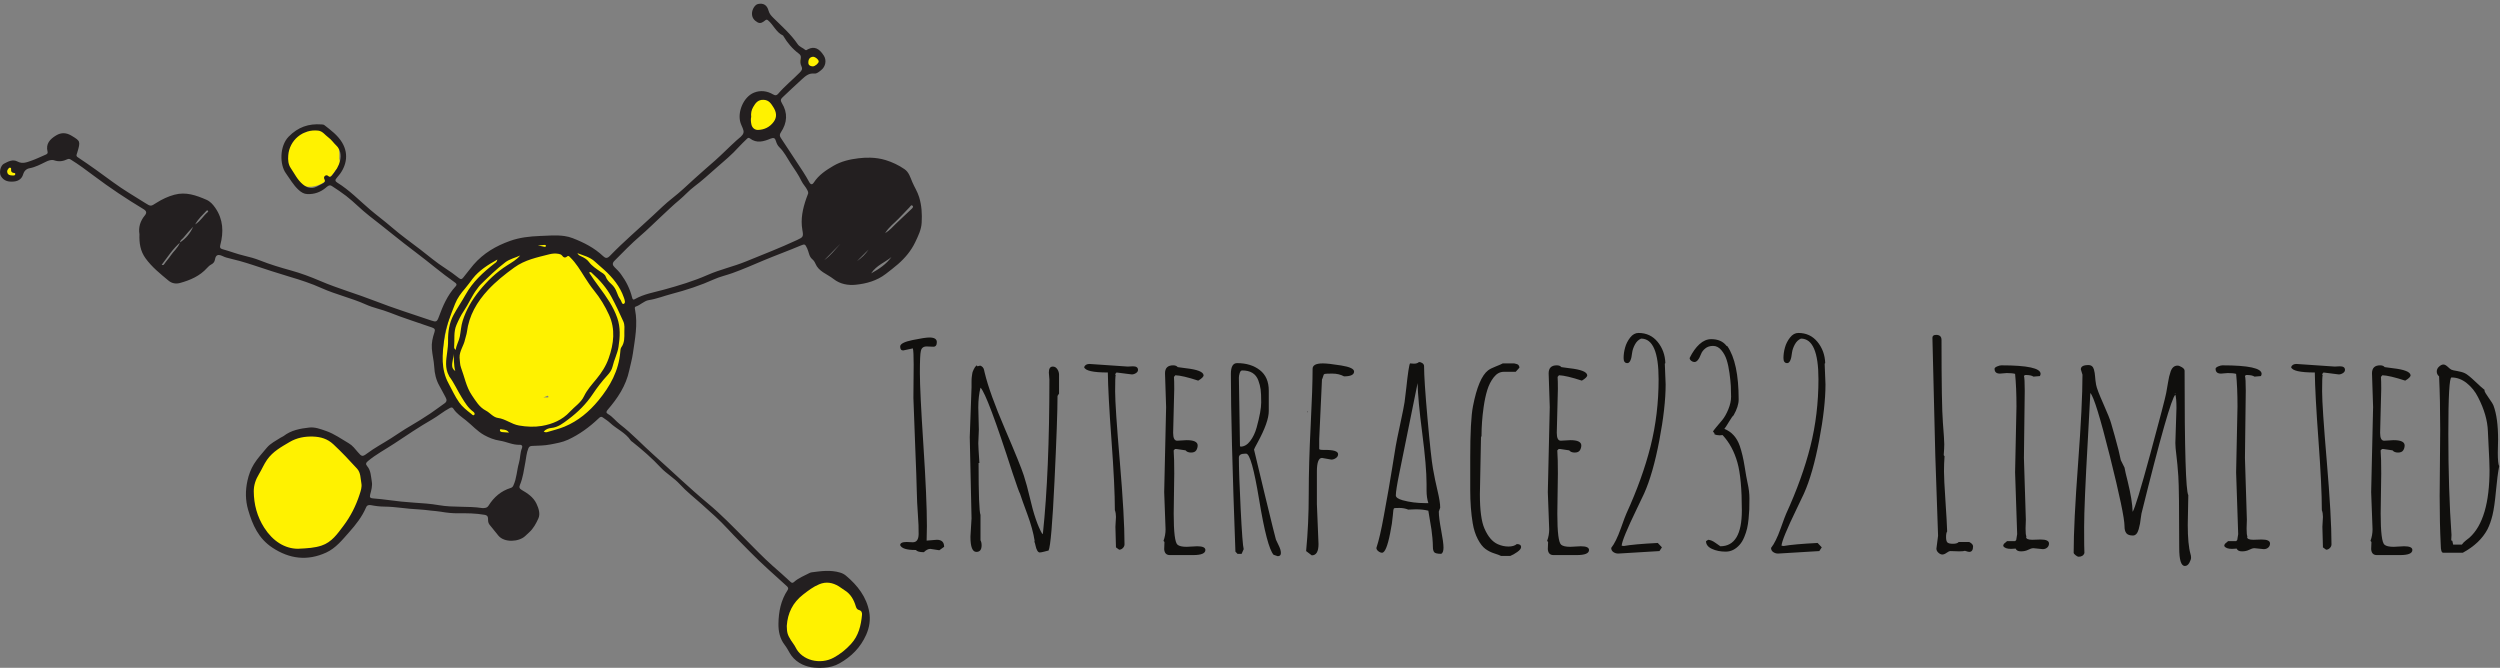 <?xml version="1.0" encoding="UTF-8" standalone="no"?>
<!-- Created with Inkscape (http://www.inkscape.org/) -->

<svg
   xmlns:dc="http://purl.org/dc/elements/1.1/"
   xmlns:cc="http://creativecommons.org/ns#"
   xmlns:rdf="http://www.w3.org/1999/02/22-rdf-syntax-ns#"
   xmlns:svg="http://www.w3.org/2000/svg"
   xmlns="http://www.w3.org/2000/svg"
   xmlns:sodipodi="http://sodipodi.sourceforge.net/DTD/sodipodi-0.dtd"
   xmlns:inkscape="http://www.inkscape.org/namespaces/inkscape"
   version="1.1"
   id="svg2"
   xml:space="preserve"
   width="798.667"
   height="213.333"
   viewBox="0 0 798.667 213.333"
   sodipodi:docname="interface_logo.svg"
   inkscape:version="0.92.2 5c3e80d, 2017-08-06"><rect x="0" y="0" width="798.667" height="213.333" fill="#808080" stroke="none"/><defs
     id="defs6"><clipPath
       clipPathUnits="userSpaceOnUse"
       id="clipPath68"><path
         d="M 0,0 H 598.954 V 159.166 H 0 Z"
         id="path66"
         inkscape:connector-curvature="0" /></clipPath></defs><sodipodi:namedview
     pagecolor="#ffffff"
     bordercolor="#666666"
     borderopacity="1"
     objecttolerance="10"
     gridtolerance="10"
     guidetolerance="10"
     inkscape:pageopacity="0"
     inkscape:pageshadow="2"
     inkscape:window-width="1688"
     inkscape:window-height="1017"
     id="namedview4"
     showgrid="false"
     inkscape:zoom="116.03339"
     inkscape:cx="399.33334"
     inkscape:cy="57.025779"
     inkscape:window-x="0"
     inkscape:window-y="0"
     inkscape:window-maximized="0"
     inkscape:current-layer="g10" /><g
     id="g10"
     inkscape:groupmode="layer"
     inkscape:label="interface_logo"
     transform="matrix(1.333,0,0,-1.333,0,213.333)"><path
       d="m 225.113,28.166 -2.146,0.33 c -0.507,0 -1.024,-0.265 -1.552,-0.793 -1.013,0 -1.651,0.177 -1.915,0.528 h -0.166 c -2.069,0 -3.269,0.385 -3.6,1.157 0,0.506 0.517,0.759 1.553,0.759 l 1.486,-0.066 c 0.902,0 1.365,0.649 1.387,1.948 0.022,1.299 -0.039,2.884 -0.182,4.756 -0.143,1.871 -0.231,3.732 -0.264,5.581 -0.033,1.85 -0.16,5.449 -0.38,10.799 -0.22,5.35 -0.363,9.191 -0.429,11.525 l 0.066,7.926 c 0,2.18 -0.066,3.489 -0.198,3.93 l -2.312,-0.495 c -0.484,0 -0.727,0.314 -0.727,0.941 0,0.628 0.991,1.145 2.973,1.552 1.981,0.408 3.324,0.611 4.029,0.611 1.189,0 1.783,-0.369 1.783,-1.106 0,-0.738 -0.275,-1.106 -0.826,-1.106 l -1.618,0.066 c -0.771,0 -1.233,-0.364 -1.387,-1.09 -0.154,-0.595 -0.231,-2.345 -0.231,-5.251 0,-2.906 0.281,-8.664 0.842,-17.272 0.561,-8.608 0.842,-15.082 0.842,-19.418 l -0.066,-3.5 2.444,0.198 c 1.167,0 1.751,-0.562 1.751,-1.685 l -1.157,-0.825"
       style="fill:#100f0d;fill-opacity:1;fill-rule:nonzero;stroke:none"
       id="path12"
       inkscape:connector-curvature="0" /><path
       d="m 250.081,27.835 c 0.043,0 0.065,-0.022 0.065,-0.065 z m 1.419,41.248 -0.132,1.685 c 0,0.946 0.319,1.419 0.958,1.419 0.44,0 0.798,-0.209 1.073,-0.627 0.275,-0.418 0.413,-0.859 0.413,-1.321 v -4.524 l -0.363,-0.562 c 0,-3.523 -0.242,-10.342 -0.727,-20.459 -0.484,-10.117 -0.957,-15.648 -1.42,-16.594 -0.11,-0.023 -0.435,-0.105 -0.974,-0.248 -0.54,-0.143 -0.919,-0.215 -1.14,-0.215 -0.22,0 -0.418,0.149 -0.594,0.446 -0.176,0.297 -0.314,0.687 -0.412,1.173 -0.099,0.483 -0.194,0.803 -0.281,0.957 l 0.066,0.198 c -0.287,1.871 -0.875,4.013 -1.767,6.424 -0.892,2.41 -1.47,4.033 -1.734,4.87 -0.154,0.198 -0.759,1.883 -1.816,5.053 -4.051,12.571 -6.605,19.364 -7.662,20.377 -0.352,-1.388 -0.529,-2.973 -0.529,-4.756 l 0.133,-5.317 -0.133,-3.269 c 0,-0.507 0.088,-2.081 0.265,-4.723 h -0.198 c 0,-7.508 0.154,-11.658 0.462,-12.45 v -6.077 c 0.176,-0.309 0.264,-0.704 0.264,-1.189 0,-1.056 -0.418,-1.584 -1.255,-1.584 -0.947,0 -1.42,1.209 -1.42,3.632 l 0.264,4.425 -0.429,19.451 0.429,11.989 v 1.188 c 0,0.595 0.017,0.991 0.05,1.19 0.033,0.198 0.066,0.434 0.099,0.709 0.033,0.276 0.083,0.49 0.149,0.644 0.066,0.154 0.143,0.331 0.231,0.528 0.176,0.397 0.407,0.716 0.693,0.958 l 0.199,-0.231 0.66,0.166 c 0.506,-0.177 0.814,-0.529 0.925,-1.058 0,-0.044 0.027,-0.171 0.082,-0.38 0.055,-0.209 0.083,-0.324 0.083,-0.346 0.77,-3.214 2.388,-7.695 4.854,-13.441 2.466,-5.746 3.964,-9.44 4.492,-11.08 0.528,-1.64 1.001,-3.374 1.42,-5.201 0.925,-4.051 1.937,-7.013 3.038,-8.884 l 0.132,0.199 c 1.035,9.84 1.552,22.125 1.552,36.855"
       style="fill:#100f0d;fill-opacity:1;fill-rule:nonzero;stroke:none"
       id="path14"
       inkscape:connector-curvature="0" /><path
       d="m 271.249,70.305 -3.666,0.463 -0.33,-0.397 0.132,-0.265 c -0.088,-0.175 -0.132,-1.463 -0.132,-3.863 0,-2.4 0.374,-8.009 1.123,-16.826 0.748,-8.817 1.123,-15.429 1.123,-19.831 0,-0.33 -0.132,-0.628 -0.396,-0.892 -0.265,-0.264 -0.562,-0.396 -0.892,-0.396 l -0.76,0.561 -0.132,4.92 0.132,2.378 c 0,0.616 -0.088,1.156 -0.264,1.618 0,3.831 -0.27,9.412 -0.809,16.745 -0.54,7.331 -0.831,12.747 -0.875,16.248 -3.545,0 -5.439,0.428 -5.68,1.288 0.198,0.506 0.627,0.758 1.287,0.758 l 9.182,-0.627 1.221,0.066 c 0.815,0 1.222,-0.286 1.222,-0.858 0,-0.309 -0.165,-0.567 -0.495,-0.776 -0.33,-0.21 -0.66,-0.314 -0.991,-0.314"
       style="fill:#100f0d;fill-opacity:1;fill-rule:nonzero;stroke:none"
       id="path16"
       inkscape:connector-curvature="0" /><path
       d="m 279.01,28.43 0.066,1.717 -0.231,0.264 c 0.33,0.902 0.495,1.827 0.495,2.775 l -0.33,8.916 0.462,20.377 -0.264,8.09 c 0,1.277 0.649,1.915 1.948,1.915 0.507,0 0.87,-0.143 1.09,-0.428 0.154,-0.045 0.804,-0.133 1.949,-0.265 2.774,-0.309 4.194,-0.87 4.26,-1.685 0,-0.352 -0.43,-0.781 -1.288,-1.288 -2.488,0.815 -4.315,1.244 -5.482,1.288 l -0.331,-0.395 c 0.044,-0.64 0.067,-1.607 0.067,-2.906 l -0.265,-10.502 c 0,-1.255 0.32,-1.883 0.958,-1.883 l 2.279,0.132 c 1.717,0 2.598,-0.407 2.642,-1.222 0,-0.462 -0.116,-0.87 -0.347,-1.222 -0.231,-0.352 -0.644,-0.528 -1.238,-0.528 -0.595,0 -1.035,0.176 -1.321,0.528 l -2.213,0.33 h -0.297 l -0.33,-0.33 V 51.91 c 0.087,-1.167 0.132,-2.95 0.132,-5.349 l -0.132,-9.611 c 0,-4.491 0.308,-6.979 0.924,-7.464 0.396,-0.33 1.123,-0.495 2.18,-0.495 l 2.51,0.132 c 1.321,0 1.981,-0.297 1.981,-0.892 0,-0.814 -0.98,-1.221 -2.939,-1.221 h -5.581 c -0.837,0 -1.288,0.473 -1.354,1.42"
       style="fill:#100f0d;fill-opacity:1;fill-rule:nonzero;stroke:none"
       id="path18"
       inkscape:connector-curvature="0" /><path
       d="M 296.91,69.513 297.174,53.132 297.306,53 c 0.859,0 1.629,0.445 2.312,1.338 0.682,0.891 1.199,1.975 1.551,3.253 0.727,2.641 1.09,4.644 1.09,6.01 0,1.365 -0.044,2.394 -0.132,3.087 -0.088,0.694 -0.275,1.426 -0.561,2.197 -0.594,1.585 -1.882,2.378 -3.864,2.378 -0.264,0 -0.462,-0.21 -0.595,-0.628 -0.131,-0.418 -0.197,-0.792 -0.197,-1.122 z m -1.916,0.925 c 0,1.716 0.495,2.575 1.486,2.575 2.202,0 4.018,-0.556 5.449,-1.668 1.431,-1.112 2.146,-2.746 2.146,-4.904 v -4.92 c 0,-1.74 -0.881,-4.228 -2.641,-7.464 -0.595,-1.079 -0.892,-1.668 -0.892,-1.767 0,-0.1 0.853,-3.666 2.56,-10.7 1.706,-7.034 2.603,-10.661 2.691,-10.882 0.088,-0.22 0.308,-0.683 0.66,-1.387 0.353,-0.705 0.528,-1.309 0.528,-1.816 0,-0.506 -0.252,-0.76 -0.758,-0.76 l -0.992,0.331 c -1.056,1.189 -2.212,5.592 -3.467,13.209 -1.211,7.354 -2.245,11.03 -3.104,11.03 h -0.264 c -0.991,0 -1.486,-0.319 -1.486,-0.957 0,-2.466 0.142,-6.567 0.429,-12.301 0.286,-5.736 0.528,-8.945 0.726,-9.627 l -0.495,-1.123 h -0.991 l -0.495,0.528 c -0.727,19.528 -1.09,33.729 -1.09,42.603"
       style="fill:#100f0d;fill-opacity:1;fill-rule:nonzero;stroke:none"
       id="path20"
       inkscape:connector-curvature="0" /><path
       d="m 313.454,61.389 v -0.067 c 0,-0.045 -0.027,-0.066 -0.082,-0.066 -0.056,0 -0.083,0.021 -0.083,0.066 0,0.044 0.033,0.067 0.1,0.067 z m 2.148,-22.061 0.395,-9.677 c 0,-1.804 -0.539,-2.708 -1.618,-2.708 l -1.354,1.025 c 0.418,4.337 0.627,8.916 0.627,13.737 0,4.822 0.155,10.266 0.463,16.331 0.308,6.066 0.462,10.607 0.462,13.623 0,0.418 0.198,0.737 0.595,0.957 0.396,0.221 1.023,0.331 1.883,0.331 0.858,0 2.316,-0.165 4.375,-0.496 2.058,-0.33 3.088,-0.814 3.088,-1.453 0,-0.77 -0.804,-1.155 -2.411,-1.155 -0.815,0.44 -1.74,0.66 -2.774,0.66 -1.035,0 -1.63,-0.023 -1.783,-0.065 -0.154,-0.045 -0.254,-0.1 -0.298,-0.167 -0.044,-0.065 -0.099,-0.225 -0.165,-0.478 -0.066,-0.253 -0.154,-0.49 -0.264,-0.71 l -0.66,-14.267 v -2.378 c 0,-0.154 0.385,-0.231 1.155,-0.231 2.246,0.044 3.369,-0.297 3.369,-1.023 0,-0.375 -0.176,-0.683 -0.529,-0.925 -0.351,-0.242 -0.715,-0.364 -1.09,-0.364 l -2.245,0.397 c -0.814,0 -1.221,-1.102 -1.221,-3.303 v -7.661"
       style="fill:#100f0d;fill-opacity:1;fill-rule:nonzero;stroke:none"
       id="path22"
       inkscape:connector-curvature="0" /><path
       d="m 334.524,41.31 c 0,-0.463 0.539,-0.849 1.619,-1.157 1.651,-0.462 3.478,-0.693 5.482,-0.693 h 0.693 c -0.286,0.88 -0.429,1.893 -0.429,3.038 v 1.552 c 0,2.796 -0.347,6.869 -1.04,12.22 -0.694,5.349 -1.063,9.334 -1.107,11.955 -2.355,-11.648 -3.814,-18.841 -4.376,-21.582 -0.561,-2.742 -0.842,-4.52 -0.842,-5.333 z m 4.756,-3.335 -1.783,-0.067 c -0.64,0.264 -1.344,0.397 -2.114,0.397 -0.771,0 -1.189,-0.024 -1.255,-0.067 -0.065,-0.045 -0.11,-0.121 -0.132,-0.231 -0.022,-0.111 -0.044,-0.188 -0.066,-0.232 l -0.132,-1.353 c -0.088,-1.146 -0.297,-2.522 -0.627,-4.128 -0.617,-3.149 -1.267,-4.723 -1.949,-4.723 -0.286,0 -0.583,0.121 -0.892,0.364 -0.309,0.242 -0.462,0.505 -0.462,0.792 0.572,1.695 1.166,4.26 1.783,7.695 0.617,3.434 1.002,5.575 1.157,6.423 0.153,0.847 0.439,2.559 0.858,5.135 0.418,2.576 0.693,4.271 0.825,5.086 0.132,0.814 0.49,2.576 1.073,5.284 0.583,2.708 0.936,4.48 1.057,5.317 0.121,0.836 0.259,1.97 0.413,3.401 0.374,3.523 0.672,5.483 0.892,5.879 l 0.925,-0.066 c 0.549,0 0.958,0.132 1.221,0.396 0.286,0 0.562,-0.093 0.826,-0.281 0.264,-0.186 0.397,-0.434 0.397,-0.743 0,-2.157 0.274,-6.329 0.825,-12.516 0.55,-6.187 0.985,-10.188 1.305,-12.005 0.318,-1.816 0.687,-3.599 1.106,-5.349 0.418,-1.751 0.628,-3.088 0.628,-4.013 l -0.33,-0.925 c 0,-1.012 0.186,-2.505 0.561,-4.474 0.374,-1.971 0.561,-3.358 0.561,-4.161 0,-0.804 -0.177,-1.305 -0.528,-1.503 -0.925,0 -1.492,0.132 -1.701,0.396 -0.209,0.265 -0.314,0.688 -0.314,1.272 0,0.583 -0.039,1.298 -0.115,2.146 -0.078,0.848 -0.154,1.524 -0.231,2.031 -0.078,0.506 -0.21,1.305 -0.397,2.395 -0.187,1.09 -0.303,1.788 -0.347,2.097 -0.858,0.219 -1.872,0.331 -3.038,0.331"
       style="fill:#100f0d;fill-opacity:1;fill-rule:nonzero;stroke:none"
       id="path24"
       inkscape:connector-curvature="0" /><path
       d="m 354.934,55.213 -0.264,-13.64 c 0,-3.808 0.363,-6.538 1.09,-8.189 0.836,-1.938 1.903,-3.194 3.203,-3.765 0.836,-0.375 1.689,-0.561 2.559,-0.561 0.87,0 1.536,0.198 1.999,0.593 0.681,0 1.023,-0.242 1.023,-0.726 0,-0.353 -0.303,-0.743 -0.908,-1.172 -0.606,-0.43 -1.161,-0.743 -1.668,-0.941 h -2.245 c -0.287,0.154 -0.816,0.352 -1.585,0.594 -0.772,0.242 -1.482,0.6 -2.131,1.073 -0.65,0.473 -1.261,1.255 -1.833,2.345 -0.572,1.09 -0.98,2.362 -1.222,3.815 -0.396,2.378 -0.595,5.041 -0.595,7.991 v 7.728 c 0,6.01 0.221,10.127 0.662,12.351 0.879,4.514 2.08,7.365 3.599,8.554 0.397,0.307 1.007,0.622 1.833,0.941 0.825,0.318 1.392,0.567 1.7,0.743 h 2.708 c 0.044,0 0.105,-0.011 0.182,-0.033 0.077,-0.022 0.138,-0.039 0.182,-0.05 0.044,-0.011 0.104,-0.027 0.181,-0.05 0.077,-0.021 0.133,-0.038 0.165,-0.048 0.034,-0.012 0.083,-0.034 0.15,-0.067 0.065,-0.033 0.109,-0.06 0.132,-0.083 0.198,-0.197 0.296,-0.429 0.296,-0.693 l -0.891,-0.99 h -2.84 c -0.925,0 -1.728,-0.436 -2.411,-1.305 -0.683,-0.87 -1.205,-1.899 -1.568,-3.088 -0.364,-1.188 -0.656,-2.565 -0.875,-4.128 -0.331,-2.356 -0.497,-4.635 -0.497,-6.836 l -0.131,-0.363"
       style="fill:#100f0d;fill-opacity:1;fill-rule:nonzero;stroke:none"
       id="path26"
       inkscape:connector-curvature="0" /><path
       d="m 370.951,28.43 0.067,1.717 -0.232,0.264 c 0.33,0.902 0.495,1.827 0.495,2.775 l -0.33,8.916 0.463,20.377 -0.265,8.09 c 0,1.277 0.65,1.915 1.949,1.915 0.506,0 0.87,-0.143 1.09,-0.428 0.154,-0.045 0.803,-0.133 1.948,-0.265 2.774,-0.309 4.194,-0.87 4.26,-1.685 0,-0.352 -0.429,-0.781 -1.288,-1.288 -2.488,0.815 -4.315,1.244 -5.482,1.288 l -0.33,-0.395 c 0.044,-0.64 0.066,-1.607 0.066,-2.906 l -0.264,-10.502 c 0,-1.255 0.319,-1.883 0.958,-1.883 l 2.278,0.132 c 1.718,0 2.598,-0.407 2.643,-1.222 0,-0.462 -0.117,-0.87 -0.347,-1.222 -0.232,-0.352 -0.645,-0.528 -1.239,-0.528 -0.594,0 -1.035,0.176 -1.321,0.528 l -2.213,0.33 h -0.296 l -0.332,-0.33 V 51.91 c 0.088,-1.167 0.133,-2.95 0.133,-5.349 l -0.133,-9.611 c 0,-4.491 0.309,-6.979 0.925,-7.464 0.397,-0.33 1.123,-0.495 2.18,-0.495 l 2.51,0.132 c 1.321,0 1.981,-0.297 1.981,-0.892 0,-0.814 -0.979,-1.221 -2.938,-1.221 h -5.581 c -0.837,0 -1.288,0.473 -1.355,1.42"
       style="fill:#100f0d;fill-opacity:1;fill-rule:nonzero;stroke:none"
       id="path28"
       inkscape:connector-curvature="0" /><path
       d="m 397.701,27.968 -9.875,-0.595 c -0.44,0 -0.831,0.121 -1.172,0.363 -0.341,0.242 -0.511,0.573 -0.511,0.991 0.77,0.968 1.529,2.504 2.278,4.607 0.748,2.103 1.2,3.308 1.354,3.616 2.576,5.636 4.508,11.008 5.796,16.116 1.287,5.108 1.932,10.469 1.932,16.083 0,6.495 -1.399,9.742 -4.194,9.742 -0.617,-0.264 -1.107,-0.732 -1.47,-1.403 -0.363,-0.672 -0.589,-1.327 -0.677,-1.966 -0.177,-1.672 -0.561,-2.509 -1.156,-2.509 -0.594,0 -0.892,0.407 -0.892,1.222 0,0.814 0.121,1.656 0.364,2.526 0.242,0.869 0.649,1.668 1.222,2.394 0.572,0.727 1.233,1.09 1.982,1.09 1.892,0 3.422,-0.716 4.589,-2.146 1.167,-1.432 1.784,-3.127 1.85,-5.086 l -0.132,-0.132 0.199,-4.954 c 0,-3.677 -0.507,-8.168 -1.52,-13.474 -1.013,-5.307 -2.224,-9.533 -3.633,-12.682 -0.11,-0.263 -0.682,-1.464 -1.717,-3.599 -2.4,-4.953 -3.622,-7.926 -3.666,-8.916 l 0.529,-0.067 c 1.562,0.287 4.27,0.529 8.124,0.727 l 0.991,-1.057 -0.595,-0.891"
       style="fill:#100f0d;fill-opacity:1;fill-rule:nonzero;stroke:none"
       id="path30"
       inkscape:connector-curvature="0" /><path
       d="m 412.826,55.774 -0.66,-0.066 c -0.507,0 -0.936,0.088 -1.288,0.265 v 0.263 l -0.33,0.33 c 0.021,0.155 0.259,0.496 0.71,1.025 0.451,0.528 0.946,1.117 1.486,1.766 0.539,0.65 1.029,1.514 1.47,2.592 0.44,1.079 0.66,2.081 0.66,3.006 0,0.925 -0.022,1.788 -0.065,2.592 -0.045,0.804 -0.15,1.816 -0.315,3.039 -0.165,1.222 -0.39,2.283 -0.677,3.186 -0.286,0.903 -0.715,1.69 -1.288,2.362 -0.572,0.671 -1.233,1.007 -1.981,1.007 -0.749,0 -1.37,-0.204 -1.866,-0.611 -0.495,-0.408 -0.831,-0.854 -1.007,-1.338 -0.485,-1.277 -1.013,-1.915 -1.585,-1.915 -0.265,0 -0.518,0.093 -0.76,0.281 -0.242,0.187 -0.375,0.413 -0.396,0.677 0.704,1.43 1.497,2.542 2.378,3.335 0.879,0.793 1.816,1.189 2.806,1.189 1.63,0 2.852,-0.54 3.666,-1.618 l 0.198,-0.066 c 1.805,-2.62 2.708,-6.881 2.708,-12.781 0,-1.101 -0.407,-2.366 -1.221,-3.798 -0.198,-0.132 -0.568,-0.649 -1.107,-1.552 -0.54,-0.903 -0.908,-1.465 -1.106,-1.684 1.762,-0.704 2.994,-2.07 3.699,-4.095 0.483,-1.432 0.869,-3.061 1.155,-4.888 0.286,-1.828 0.529,-3.181 0.727,-4.061 0.286,-1.256 0.43,-2.467 0.43,-3.633 0,-1.168 -0.012,-2.042 -0.034,-2.626 -0.022,-0.583 -0.077,-1.326 -0.165,-2.229 -0.088,-0.903 -0.21,-1.684 -0.363,-2.344 -0.154,-0.661 -0.386,-1.361 -0.693,-2.098 -0.309,-0.737 -0.672,-1.337 -1.09,-1.8 -0.97,-1.1 -2.081,-1.651 -3.336,-1.651 -1.255,0 -2.356,0.22 -3.302,0.661 -0.947,0.44 -1.421,1.057 -1.421,1.849 l 0.529,0.331 c 0.55,-0.045 1.123,-0.287 1.717,-0.727 0.595,-0.441 0.991,-0.716 1.189,-0.826 3.434,0 5.152,2.862 5.152,8.587 0,5.129 -0.352,8.949 -1.056,11.459 -0.749,2.664 -1.938,4.865 -3.568,6.605"
       style="fill:#100f0d;fill-opacity:1;fill-rule:nonzero;stroke:none"
       id="path32"
       inkscape:connector-curvature="0" /><path
       d="m 436.01,27.968 -9.875,-0.595 c -0.441,0 -0.831,0.121 -1.172,0.363 -0.342,0.242 -0.512,0.573 -0.512,0.991 0.771,0.968 1.529,2.504 2.278,4.607 0.749,2.103 1.201,3.308 1.355,3.616 2.575,5.636 4.508,11.008 5.796,16.116 1.287,5.108 1.932,10.469 1.932,16.083 0,6.495 -1.399,9.742 -4.195,9.742 -0.616,-0.264 -1.106,-0.732 -1.47,-1.403 -0.363,-0.672 -0.588,-1.327 -0.676,-1.966 -0.177,-1.672 -0.562,-2.509 -1.157,-2.509 -0.593,0 -0.891,0.407 -0.891,1.222 0,0.814 0.121,1.656 0.363,2.526 0.242,0.869 0.65,1.668 1.223,2.394 0.572,0.727 1.232,1.09 1.981,1.09 1.893,0 3.423,-0.716 4.59,-2.146 1.167,-1.432 1.783,-3.127 1.85,-5.086 l -0.132,-0.132 0.198,-4.954 c 0,-3.677 -0.507,-8.168 -1.519,-13.474 -1.013,-5.307 -2.224,-9.533 -3.633,-12.682 -0.111,-0.263 -0.683,-1.464 -1.717,-3.599 -2.4,-4.953 -3.622,-7.926 -3.666,-8.916 l 0.528,-0.067 c 1.563,0.287 4.271,0.529 8.124,0.727 l 0.991,-1.057 -0.594,-0.891"
       style="fill:#100f0d;fill-opacity:1;fill-rule:nonzero;stroke:none"
       id="path34"
       inkscape:connector-curvature="0" /><path
       d="m 469.563,27.901 -2.114,0.067 c -0.242,0 -0.551,-0.138 -0.925,-0.413 -0.374,-0.276 -0.715,-0.413 -1.023,-0.413 -0.309,0 -0.622,0.143 -0.941,0.429 -0.32,0.286 -0.479,0.616 -0.479,0.991 l 0.397,3.071 -0.662,19.187 -0.693,28.269 c 0,0.463 0.297,0.694 0.892,0.694 0.858,0 1.288,-0.408 1.288,-1.222 0,-10.415 0.11,-17.013 0.33,-19.798 0.22,-2.785 0.33,-4.508 0.33,-5.168 0,-0.661 -0.044,-1.542 -0.132,-2.643 l 0.198,-0.264 c -0.088,-1.189 -0.132,-2.394 -0.132,-3.616 0,-1.222 0.116,-3.561 0.347,-7.017 0.232,-3.457 0.368,-5.912 0.413,-7.365 -0.177,-0.264 -0.264,-0.715 -0.264,-1.354 0,-0.639 0.104,-1.068 0.313,-1.288 0.209,-0.22 0.655,-0.33 1.338,-0.33 0.682,0 1.144,0.142 1.387,0.429 h 2.509 c 0.617,-0.308 0.925,-0.661 0.925,-1.057 0,-0.881 -0.308,-1.32 -0.925,-1.32 -0.154,0 -0.495,0.087 -1.023,0.263 -0.221,-0.088 -0.672,-0.132 -1.354,-0.132"
       style="fill:#100f0d;fill-opacity:1;fill-rule:nonzero;stroke:none"
       id="path36"
       inkscape:connector-curvature="0" /><path
       d="m 489.576,28.43 -2.246,0.231 c -0.352,0 -0.77,-0.127 -1.255,-0.38 -0.484,-0.254 -1.062,-0.38 -1.733,-0.38 -0.672,0 -1.096,0.22 -1.272,0.661 l -1.123,-0.066 c -0.969,0 -1.585,0.231 -1.849,0.693 0,0.287 0.126,0.523 0.38,0.71 0.252,0.187 0.423,0.335 0.511,0.446 h 1.949 l 0.264,0.264 0.232,1.42 -0.496,14.795 0.33,15.786 c 0,3.06 -0.111,5.669 -0.33,7.828 -0.441,0.131 -1.112,0.197 -2.015,0.197 l -1.618,-0.132 c -0.859,0 -1.288,0.385 -1.288,1.156 0,0.198 0.204,0.385 0.611,0.562 0.407,0.175 0.743,0.263 1.008,0.263 6.274,0 9.411,-0.682 9.411,-2.046 0,-0.133 -0.055,-0.309 -0.165,-0.53 l -1.552,-0.132 c -0.352,0.265 -1.002,0.397 -1.948,0.397 l -0.33,-0.198 c 0.132,-0.397 0.197,-1.597 0.197,-3.6 l -0.197,-16.083 0.462,-14.828 -0.067,-2.08 c 0,-1.057 0.067,-1.685 0.199,-1.883 l -0.066,-0.165 c 0,-0.441 0.495,-0.66 1.485,-0.66 l 1.982,0.065 c 1.343,0 2.015,-0.319 2.015,-0.957 0,-0.396 -0.144,-0.722 -0.429,-0.974 -0.287,-0.253 -0.639,-0.38 -1.057,-0.38"
       style="fill:#100f0d;fill-opacity:1;fill-rule:nonzero;stroke:none"
       id="path38"
       inkscape:connector-curvature="0" /><path
       d="m 521.346,65.847 h -0.066 l -0.099,-0.067 0.165,-0.065 z m 3.104,-24.472 -0.132,-7.1 c 0,-3.149 0.22,-5.494 0.661,-7.034 0.087,-0.264 0.131,-0.551 0.131,-0.859 0,-0.308 -0.137,-0.715 -0.412,-1.222 -0.275,-0.506 -0.634,-0.76 -1.073,-0.76 -0.903,0 -1.354,1.443 -1.354,4.327 0,9.401 -0.072,15.13 -0.215,17.189 -0.144,2.059 -0.297,3.727 -0.462,5.003 -0.165,1.277 -0.248,2.257 -0.248,2.939 l 0.264,8.389 c 0,1.585 -0.089,2.652 -0.264,3.203 -0.881,-0.705 -3.589,-10.204 -8.124,-28.5 -0.044,-0.154 -0.094,-0.484 -0.149,-0.991 -0.054,-0.506 -0.121,-0.974 -0.198,-1.403 -0.077,-0.429 -0.182,-0.875 -0.313,-1.337 -0.287,-1.014 -0.749,-1.52 -1.387,-1.52 -0.749,0 -1.272,0.182 -1.57,0.545 -0.296,0.363 -0.445,0.919 -0.445,1.668 0,1.85 -1.168,7.441 -3.501,16.776 -2.334,9.334 -3.896,14.387 -4.689,15.159 -0.111,-2.422 -0.309,-6.132 -0.595,-11.13 -0.594,-10.414 -0.892,-17.404 -0.892,-20.97 0,-3.567 0.022,-5.647 0.067,-6.242 -0.198,-0.595 -0.672,-0.892 -1.42,-0.892 -0.154,0 -0.386,0.121 -0.693,0.364 -0.309,0.242 -0.463,0.44 -0.463,0.594 0,4.756 0.351,11.866 1.056,21.334 0.705,9.467 1.057,16.578 1.057,21.334 l -0.396,1.287 c 0,0.683 0.605,1.025 1.817,1.025 0.681,0 1.122,-0.353 1.32,-1.057 0.154,-0.551 0.248,-1.118 0.281,-1.701 0.034,-0.584 0.116,-1.244 0.247,-1.981 0.133,-0.739 0.71,-2.257 1.735,-4.558 1.023,-2.301 1.645,-3.858 1.865,-4.673 0.221,-0.814 0.507,-1.816 0.859,-3.005 0.727,-2.576 1.21,-4.514 1.454,-5.812 l 0.891,-1.784 c 0.132,-0.749 0.385,-1.849 0.76,-3.302 0.748,-3.061 1.143,-5.493 1.188,-7.298 0.529,0.792 1.949,5.453 4.26,13.985 2.313,8.531 3.572,13.359 3.781,14.482 0.209,1.123 0.359,1.975 0.447,2.559 0.088,0.583 0.175,1.045 0.264,1.387 0.087,0.341 0.209,0.754 0.364,1.238 0.33,0.925 0.88,1.388 1.65,1.388 0.286,0 0.639,-0.133 1.058,-0.397 0.418,-0.264 0.627,-0.54 0.627,-0.826 0,-18.889 0.296,-28.83 0.891,-29.821"
       style="fill:#100f0d;fill-opacity:1;fill-rule:nonzero;stroke:none"
       id="path40"
       inkscape:connector-curvature="0" /><path
       d="m 542.548,28.43 -2.246,0.231 c -0.353,0 -0.771,-0.127 -1.255,-0.38 -0.484,-0.254 -1.063,-0.38 -1.734,-0.38 -0.671,0 -1.095,0.22 -1.271,0.661 l -1.123,-0.066 c -0.97,0 -1.585,0.231 -1.85,0.693 0,0.287 0.126,0.523 0.38,0.71 0.253,0.187 0.424,0.335 0.512,0.446 h 1.948 l 0.265,0.264 0.231,1.42 -0.496,14.795 0.33,15.786 c 0,3.06 -0.11,5.669 -0.33,7.828 -0.44,0.131 -1.111,0.197 -2.014,0.197 l -1.619,-0.132 c -0.858,0 -1.288,0.385 -1.288,1.156 0,0.198 0.204,0.385 0.612,0.562 0.407,0.175 0.743,0.263 1.007,0.263 6.275,0 9.412,-0.682 9.412,-2.046 0,-0.133 -0.055,-0.309 -0.165,-0.53 l -1.552,-0.132 c -0.353,0.265 -1.002,0.397 -1.948,0.397 l -0.331,-0.198 c 0.132,-0.397 0.198,-1.597 0.198,-3.6 l -0.198,-16.083 0.462,-14.828 -0.066,-2.08 c 0,-1.057 0.066,-1.685 0.198,-1.883 l -0.065,-0.165 c 0,-0.441 0.495,-0.66 1.485,-0.66 l 1.982,0.065 c 1.342,0 2.014,-0.319 2.014,-0.957 0,-0.396 -0.143,-0.722 -0.429,-0.974 -0.287,-0.253 -0.638,-0.38 -1.056,-0.38"
       style="fill:#100f0d;fill-opacity:1;fill-rule:nonzero;stroke:none"
       id="path42"
       inkscape:connector-curvature="0" /><path
       d="m 560.514,70.305 -3.666,0.463 -0.33,-0.397 0.131,-0.265 c -0.087,-0.175 -0.131,-1.463 -0.131,-3.863 0,-2.4 0.374,-8.009 1.123,-16.826 0.748,-8.817 1.122,-15.429 1.122,-19.831 0,-0.33 -0.132,-0.628 -0.396,-0.892 -0.264,-0.264 -0.561,-0.396 -0.892,-0.396 l -0.759,0.561 -0.133,4.92 0.133,2.378 c 0,0.616 -0.089,1.156 -0.265,1.618 0,3.831 -0.269,9.412 -0.808,16.745 -0.54,7.331 -0.832,12.747 -0.876,16.248 -3.545,0 -5.438,0.428 -5.68,1.288 0.198,0.506 0.627,0.758 1.288,0.758 l 9.181,-0.627 1.221,0.066 c 0.815,0 1.222,-0.286 1.222,-0.858 0,-0.309 -0.165,-0.567 -0.495,-0.776 -0.33,-0.21 -0.66,-0.314 -0.99,-0.314"
       style="fill:#100f0d;fill-opacity:1;fill-rule:nonzero;stroke:none"
       id="path44"
       inkscape:connector-curvature="0" /><path
       d="m 568.273,28.43 0.067,1.717 -0.232,0.264 c 0.33,0.902 0.496,1.827 0.496,2.775 l -0.331,8.916 0.463,20.377 -0.264,8.09 c 0,1.277 0.649,1.915 1.948,1.915 0.507,0 0.87,-0.143 1.09,-0.428 0.154,-0.045 0.803,-0.133 1.948,-0.265 2.774,-0.309 4.194,-0.87 4.261,-1.685 0,-0.352 -0.43,-0.781 -1.288,-1.288 -2.489,0.815 -4.316,1.244 -5.483,1.288 l -0.33,-0.395 c 0.044,-0.64 0.067,-1.607 0.067,-2.906 L 570.42,56.303 c 0,-1.255 0.319,-1.883 0.958,-1.883 l 2.278,0.132 c 1.718,0 2.598,-0.407 2.643,-1.222 0,-0.462 -0.116,-0.87 -0.347,-1.222 -0.231,-0.352 -0.644,-0.528 -1.239,-0.528 -0.594,0 -1.034,0.176 -1.32,0.528 l -2.213,0.33 h -0.297 l -0.331,-0.33 V 51.91 c 0.088,-1.167 0.133,-2.95 0.133,-5.349 l -0.133,-9.611 c 0,-4.491 0.308,-6.979 0.925,-7.464 0.396,-0.33 1.123,-0.495 2.179,-0.495 l 2.51,0.132 c 1.321,0 1.981,-0.297 1.981,-0.892 0,-0.814 -0.979,-1.221 -2.938,-1.221 h -5.581 c -0.837,0 -1.288,0.473 -1.355,1.42"
       style="fill:#100f0d;fill-opacity:1;fill-rule:nonzero;stroke:none"
       id="path46"
       inkscape:connector-curvature="0" /><path
       d="m 596.643,47.452 -0.067,2.443 -0.33,6.803 c -0.088,2.555 -0.87,5.263 -2.345,8.125 -0.682,1.365 -1.59,2.498 -2.724,3.402 -1.134,0.902 -2.351,1.353 -3.65,1.353 -0.506,0 -0.759,-4.508 -0.759,-13.523 0,-9.016 0.253,-17.09 0.759,-24.224 l -0.065,-1.288 0.264,-0.132 0.198,-0.891 h 2.081 c 0.264,0.374 0.599,0.714 1.007,1.023 0.407,0.309 0.687,0.528 0.842,0.661 3.192,2.884 4.789,8.3 4.789,16.248 z m 1.981,4.128 c 0,-1.783 0.109,-2.873 0.33,-3.269 -0.286,-1.476 -0.545,-3.468 -0.776,-5.978 -0.231,-2.51 -0.506,-4.425 -0.825,-5.746 -0.32,-1.321 -0.722,-2.455 -1.206,-3.401 -1.189,-2.247 -3.16,-4.118 -5.912,-5.615 h -4.689 c -0.397,0 -0.594,0.606 -0.594,1.817 -0.177,3.5 -0.264,7.419 -0.264,11.757 l 0.131,15.983 c 0,4.689 -0.088,8.928 -0.263,12.715 -0.375,0.307 -0.562,0.693 -0.562,1.155 0,0.463 0.187,0.859 0.562,1.189 0.374,0.331 0.715,0.496 1.023,0.496 0.309,0 0.655,-0.182 1.04,-0.545 0.385,-0.364 0.678,-0.595 0.875,-0.694 0.198,-0.099 0.672,-0.21 1.421,-0.33 0.748,-0.121 1.37,-0.302 1.865,-0.545 0.496,-0.243 1.305,-0.897 2.428,-1.965 1.123,-1.068 1.882,-1.745 2.278,-2.031 l -0.065,-0.132 c 0.044,-0.287 0.38,-0.864 1.007,-1.734 0.628,-0.87 1.018,-1.502 1.173,-1.898 0.726,-1.96 1.089,-4.646 1.089,-8.059 l -0.066,-3.17"
       style="fill:#100f0d;fill-opacity:1;fill-rule:nonzero;stroke:none"
       id="path48"
       inkscape:connector-curvature="0" /><path
       d="m 71.039,124.401 c -0.704,-2.739 0.083,-5.972 3.368,-6.241 2.449,-0.2 4.595,1.975 4.699,4.347 0.137,3.139 -3.126,6.65 -6.396,5.761 -3.483,-0.948 -4.99,-5.013 -4.079,-8.277 0.689,-2.469 2.566,-4.535 5.219,-4.715 2.08,-0.141 4.108,0.999 5.474,2.496 1.61,1.764 2.282,3.94 1.937,6.288 -0.396,2.686 -3.07,4.303 -5.397,5.087 -0.443,-1.607 -0.886,-3.214 -1.329,-4.821 1.375,-0.351 1.762,-1.805 1.914,-3.09 0.16,-1.353 1.016,-2.5 2.5,-2.5 1.242,0 2.66,1.144 2.5,2.5 -0.415,3.518 -1.833,6.954 -5.585,7.911 -3.148,0.803 -4.364,-3.799 -1.329,-4.821 0.545,-0.184 1.018,-0.429 1.495,-0.756 0.169,-0.115 0.211,-0.245 0.395,-0.604 -0.239,0.466 -0.006,-0.137 0.015,-0.236 -0.122,0.57 -0.038,-0.063 -0.042,-0.191 0.019,0.575 -0.026,-0.064 -0.058,-0.19 -0.039,-0.141 -0.086,-0.281 -0.138,-0.419 0.109,0.255 0.1,0.251 -0.027,-0.013 -0.331,-0.651 -0.756,-1.06 -1.246,-1.37 -0.074,-0.046 -0.71,-0.346 -0.17,-0.125 -0.191,-0.078 -0.391,-0.127 -0.59,-0.175 0.578,0.139 0.044,0.016 -0.125,0.016 0.734,-0.001 -0.464,0.218 0.13,-0.055 -0.529,0.243 -0.159,0 -0.386,0.35 -0.249,0.384 -0.405,0.752 -0.446,1.247 -0.039,0.485 0.089,1.07 0.407,1.451 0.332,0.397 0.414,0.187 -0.061,0.135 -0.346,-0.038 0.128,-0.203 0.287,-0.438 0.34,-0.499 0.048,0.071 0.178,-0.426 -0.038,0.146 0.083,0.715 -0.04,0.235 0.052,0.204 0.161,0.296 0.044,0.233 0.483,0.257 0.745,0.265 1.291,-0.213 0.211,-0.184 0.258,-0.386 0.288,-0.643 -0.042,0.358 0.038,0.6 0.124,0.933 0.803,3.125 -4.02,4.45 -4.821,1.329"
       style="fill:#fff200;fill-opacity:1;fill-rule:nonzero;stroke:none"
       id="path50"
       inkscape:connector-curvature="0" /><path
       d="m 69.708,54.331 c -0.43,-0.859 -0.86,-1.742 -1.086,-2.68 -0.319,-1.324 0.401,-2.706 1.746,-3.076 1.281,-0.351 2.757,0.422 3.075,1.746 0.041,0.172 0.088,0.34 0.141,0.508 0.039,0.129 0.266,0.684 -0.004,0.047 0.134,0.317 0.291,0.625 0.445,0.932 0.609,1.219 0.335,2.699 -0.897,3.42 -1.117,0.655 -2.812,0.322 -3.42,-0.897"
       style="fill:#fff200;fill-opacity:1;fill-rule:nonzero;stroke:none"
       id="path52"
       inkscape:connector-curvature="0" /><path
       d="m 64.116,43.236 c -0.036,-1.263 0.495,-2.668 1.5,-3.472 0.562,-0.449 1.172,-0.855 1.902,-0.957 1.063,-0.15 1.882,-0.006 2.86,0.437 1.241,0.565 1.532,2.337 0.897,3.421 -0.741,1.264 -2.18,1.461 -3.42,0.897 0.371,0.143 0.433,0.177 0.187,0.102 0.133,0.017 0.266,0.032 0.398,0.05 -0.268,0 -0.174,-0.022 0.283,-0.069 -0.082,0.016 -0.162,0.038 -0.241,0.065 0.124,-0.051 0.248,-0.102 0.372,-0.152 -0.216,0.133 -0.149,0.073 0.201,-0.18 -0.064,0.054 -0.123,0.112 -0.178,0.175 0.458,-0.484 0.222,-0.297 0.107,-0.085 0.323,-0.597 0.138,-0.338 0.081,-0.105 0.164,-0.675 0.044,-0.382 0.051,-0.127 0.039,1.363 -1.167,2.5 -2.5,2.5 -1.392,0 -2.461,-1.137 -2.5,-2.5"
       style="fill:#fff200;fill-opacity:1;fill-rule:nonzero;stroke:none"
       id="path54"
       inkscape:connector-curvature="0" /><path
       d="m 68.54,43.248 c -0.194,-0.333 -0.388,-0.667 -0.582,-1 1.523,-0.199 3.046,-0.398 4.569,-0.597 -0.204,0.578 3.172,3.95 3.462,5.016 0.443,1.633 -0.778,3.159 -2.117,3.878 -3.204,1.72 -6.93,-2.228 -8.414,-4.63 1.439,-0.842 2.878,-1.683 4.317,-2.523 1.727,2.904 4.499,5.8 3.418,9.425 -1.248,4.188 -5.825,1.231 -7.678,-0.48 -6.485,-5.983 -7.141,-17.785 0.731,-22.808 3.698,-2.36 8.28,-2.926 12.219,-0.946 1.818,0.914 3.035,3.247 4.06,4.892 1.418,2.275 3.59,4.201 4.41,6.825 1.393,4.461 -0.244,8.369 -3.5,11.512 -2.163,2.087 -7.79,5.58 -10.914,3.75 -3.069,-1.798 -0.757,-5.051 1.332,-6.298 1.732,-1.033 3.468,-1.51 5.026,-2.91 1.823,-1.637 -2.899,-8.62 -3.93,-10.507 -2.013,-3.687 -8.496,1.064 -4.601,3.627 1.764,1.161 3.457,2.291 5.119,3.603 0.923,0.728 1.592,1.469 2.297,2.398 1.834,2.41 -2.336,1.846 -2.558,0.342 -0.485,-3.28 -1.899,-1.839 -4.334,-2.928 -6.609,-2.956 -1.241,-12.685 4.975,-9.02 2.132,1.258 3.688,5.523 1.013,7.068 -2.627,1.518 -6.646,-0.341 -6.775,-3.629 -0.006,-0.155 -0.012,-0.308 -0.018,-0.462 -0.042,-1.075 0.79,-2.164 1.835,-2.41 0.156,-0.038 0.311,-0.074 0.466,-0.111 1.832,-0.43 3.599,1.185 3.075,3.076 -0.21,0.76 -0.61,1.36 -1.315,1.744 -2.833,1.542 -5.355,-2.775 -2.523,-4.317 -0.328,0.414 -0.655,0.829 -0.983,1.243 1.025,1.026 2.05,2.051 3.075,3.076 -0.155,0.037 -0.31,0.073 -0.466,0.11 0.612,-0.804 1.224,-1.608 1.836,-2.411 -1.353,1.34 -1.27,1.856 0.247,1.55 0.791,0.011 1.528,0.458 2.23,0.764 1.483,0.648 2.013,3.053 2.321,4.402 0.549,2.394 1.008,6.318 -2.084,7.168 -1.149,0.316 -2.731,-0.221 -3.323,-1.284 -1.258,-2.256 -3.566,-3.812 -5.736,-5.116 -2.646,-1.59 -6.16,-4.156 -4.925,-7.798 1.214,-3.578 4.014,-5.916 7.592,-6.984 4.042,-1.206 6.76,1.729 8.504,4.921 1.852,3.391 5.912,9.122 3.998,13.178 -0.836,1.772 -2.131,2.893 -3.707,4.01 -0.937,0.663 -3.982,1.409 -4.487,2.496 0,-0.841 0,-1.681 0,-2.523 -1.35,-0.426 -1.488,-0.722 -0.412,-0.888 1.045,-0.312 2.033,-0.75 2.964,-1.312 3.01,-1.615 5.24,-4.851 3.615,-8.255 -0.891,-1.866 -2.472,-3.493 -3.656,-5.177 -2.206,-3.136 -4.478,-4.59 -8.311,-2.763 -4.524,2.158 -5.386,7.763 -3.497,12.129 0.457,0.959 1.046,1.831 1.767,2.617 0.294,0.274 0.589,0.547 0.883,0.821 1.1,0.685 0.751,1.052 -1.047,1.101 -0.679,-1.419 -1.744,-2.64 -2.545,-3.988 -1.654,-2.782 2.627,-5.259 4.317,-2.523 0.457,0.739 1.03,1.294 1.656,1.892 -0.362,0.56 -0.723,1.119 -1.085,1.679 -0.49,-0.371 -0.961,-0.767 -1.412,-1.186 -1.67,-1.461 -1.915,-3.506 -1.228,-5.456 0.698,-1.981 3.42,-2.567 4.569,-0.596 0.194,0.333 0.389,0.667 0.583,1 1.627,2.791 -2.695,5.306 -4.318,2.523"
       style="fill:#fff200;fill-opacity:1;fill-rule:nonzero;stroke:none"
       id="path56"
       inkscape:connector-curvature="0" /><path
       d="m 121.599,97.503 c -0.717,-0.765 -1.179,-1.361 -1.725,-2.255 -1.698,-2.779 2.534,-5.17 4.317,-2.524 0.831,1.232 1.481,2.295 2.002,3.681 0.635,1.687 -0.953,2.973 -2.41,3.164 -12.862,1.686 -17.738,-17.969 -18,-27.25 1.636,0.222 3.274,0.444 4.91,0.665 -0.027,0.166 -0.055,0.333 -0.083,0.5 -0.466,2.793 -5.065,2.125 -4.911,-0.665 0.388,-7.036 5.88,-11.934 11.356,-15.763 6.332,-4.428 15.199,-0.944 21.398,1.918 2.81,1.297 5.655,3.374 7.491,5.885 2.697,3.69 2.806,7.519 3.812,11.827 0.699,2.99 2.263,6.589 1.604,9.714 -0.854,4.054 -3.081,7.61 -6.276,10.224 -3.95,3.233 -13.499,7.25 -18.563,4.864 -2.073,-0.976 -3.86,-2.512 -3.17,-5.018 0.801,-2.916 5.513,-2.776 7.794,-2.899 4.041,-0.217 7.96,-2.54 10.778,-5.338 0.459,-0.453 0.869,-0.946 1.23,-1.481 2,1.358 2.193,2.347 0.579,2.965 -1.898,1.264 -3.718,2.343 -5.743,3.431 -4.075,2.188 -7.576,3.026 -12.198,3.266 -3.53,0.184 -7.624,0.649 -10.359,-1.911 -1.129,-1.055 -0.915,-3.211 0.506,-3.926 5.514,-2.773 12.439,-1.265 18.256,-3.806 2.588,-1.129 5.339,-2.264 7.845,-3.561 0.41,-0.463 0.82,-0.928 1.231,-1.392 1.768,1.054 1.993,1.613 0.674,1.678 -0.991,0.232 -1.931,0.704 -2.848,1.132 -3.7,1.728 -7.065,3.623 -10.912,5.109 -4.683,1.81 -10.73,4.258 -15.643,2.155 -0.825,-0.353 -1.176,-1.35 -1.238,-2.159 -0.269,-3.462 4.433,-4.495 6.973,-5.216 5.431,-1.543 11.323,-1.965 15.884,-5.634 0.714,-0.669 1.398,-1.367 2.052,-2.094 0.471,-0.66 0.941,-1.321 1.412,-1.981 0.583,1.595 0.197,1.659 -1.156,0.192 -1.658,-1.061 -3.173,-1.899 -4.417,-3.46 -1.711,-2.146 -3.545,-5.801 -0.805,-7.91 5.557,-4.279 12.726,7.952 13.967,11.853 0.923,2.9 0.147,7.01 -3.54,7.01 -4.33,0 -7.424,-9.706 -9.908,-12.406 1.393,-0.367 2.786,-0.735 4.178,-1.103 -0.453,2.06 0.738,5.13 0.923,7.252 0.22,2.524 -3.507,3.352 -4.658,1.261 -1.043,-1.893 -1.624,-3.866 -2.252,-5.93 -0.744,-2.441 2.429,-4.148 4.178,-2.431 2.517,2.468 6.962,10.325 2.441,12.973 -4.23,2.478 -8.489,-3.632 -9.703,-6.959 -0.552,-1.511 0.876,-3.214 2.411,-3.164 3.52,0.117 5.725,5.303 3.992,8.261 -2.609,4.455 -8.19,0.592 -9.984,-2.416 -1.04,-1.742 0.334,-3.602 2.158,-3.762 3.194,-0.279 7.418,4.983 4.435,7.684 -3.191,2.891 -7.796,0.393 -9.343,-3.172 -0.893,-2.056 0.538,-4.09 2.823,-3.672 4.265,0.779 5.931,6.081 3.392,9.281 -2.706,3.409 -8.794,-0.251 -10.382,-2.943 -0.844,-1.429 -0.034,-3.193 1.494,-3.672 4.181,-1.309 8.191,3.522 5.886,7.308 -2.573,4.225 -9.659,0.805 -11.546,-2.302 -0.66,-1.085 -0.324,-2.848 0.896,-3.42 4.09,-1.918 9.313,3.911 5.446,7.176 -3.624,3.061 -9.078,0.888 -8.344,-4.099 0.213,-1.454 1.866,-1.935 3.075,-1.746 5.854,0.914 4.172,11.282 -1.169,8.153 -3.742,-2.191 -3.885,-7.311 -4.329,-11.076 -0.596,-5.055 0.847,-8.824 5.059,-11.88 3.363,-2.439 7.998,-5.225 12.204,-5.728 2.635,-0.315 8.927,-0.201 9.564,3.527 0.695,4.068 -3.438,7.275 -6.448,9.462 -5.681,4.128 -13.147,6.266 -19.201,9.945 -2.018,1.226 -4.98,-1.352 -3.42,-3.421 1.582,-2.099 3.402,-3.767 5.379,-5.495 2.07,-1.809 3.362,-4.25 5.347,-6.139 2.608,-2.483 7.793,-3.955 11.34,-3.185 10.93,2.374 -6.96,15.798 -10.063,17.573 -1.497,0.857 -3.109,0.009 -3.672,-1.494 -1.647,-4.398 2.447,-8.332 5.587,-10.806 3.768,-2.969 8.575,-2.833 12.008,0.541 2.125,2.087 -0.558,5.112 -3.029,3.926 -5.713,-2.742 -8.327,-7.271 -8.655,-13.326 0.412,0.72 0.825,1.44 1.238,2.16 -1.861,-1.041 -3.954,3.516 -4.886,4.488 -1.882,1.962 -4.089,3.527 -6.507,4.762 -2.865,1.462 -5.396,-2.851 -2.524,-4.318 3.487,-1.78 5.217,-4.209 7.7,-7.011 1.844,-2.081 3.887,-3.057 6.667,-3.034 1.605,0.013 3.224,1.334 3.312,2.953 0.233,4.304 2.149,7.075 6.178,9.008 -1.01,1.309 -2.02,2.618 -3.029,3.927 -2.627,-2.58 -10.685,1.539 -9.239,5.401 -1.224,-0.498 -2.448,-0.996 -3.672,-1.494 2.375,-1.359 4.522,-3.16 6.68,-4.844 1.374,-1.07 2.601,-2.282 3.641,-3.685 0.203,0.055 0.406,0.109 0.609,0.164 -0.938,0.041 -1.867,0.162 -2.785,0.364 -3.482,0.633 -4.561,3.233 -6.715,5.581 -2.088,2.277 -4.725,4.029 -6.593,6.506 -1.14,-1.14 -2.28,-2.28 -3.42,-3.42 4.297,-2.611 8.764,-4.847 13.312,-6.986 1.998,-0.94 4,-1.808 5.888,-2.958 0.941,-0.648 1.793,-1.393 2.557,-2.237 2.184,-2.2 1.301,-1.455 -0.817,-1.603 -3.649,-0.256 -7.904,2.53 -10.896,4.404 -2.517,1.577 -4.068,3.908 -3.881,6.96 0.097,1.597 2.626,9.668 -0.649,9.156 1.025,-0.582 2.05,-1.164 3.075,-1.746 0.2,-0.029 0.401,-0.059 0.601,-0.089 0.299,-1.14 0.598,-2.28 0.897,-3.42 0.153,0.251 2.984,2.241 2.672,2.338 0.498,-1.224 0.996,-2.448 1.494,-3.672 0.818,1.385 3.616,1.421 1.344,1.006 0.941,-1.224 1.882,-2.448 2.823,-3.672 0.207,0.477 2.892,2.81 0.591,3.011 0.72,-1.254 1.439,-2.507 2.159,-3.761 0.784,1.313 0.67,1.645 1.675,1.678 0.803,-1.055 1.607,-2.11 2.41,-3.165 0.535,1.463 1.763,2.92 3.018,3.815 -0.474,0.016 -0.947,0.033 -1.421,0.05 -0.25,-0.897 -0.597,-1.756 -1.04,-2.578 -0.429,-0.889 -0.944,-1.744 -1.651,-2.437 1.392,-0.811 2.785,-1.622 4.178,-2.433 0.5,1.644 0.909,3.212 1.748,4.736 -1.553,0.421 -3.106,0.841 -4.659,1.262 -0.252,-2.888 -1.379,-5.699 -0.744,-8.581 0.399,-1.81 2.939,-2.451 4.178,-1.103 3.195,3.471 4.633,8.609 8.141,11.673 -0.811,-0.214 -1.621,-0.429 -2.432,-0.643 0.038,-0.008 -3.508,-6.037 -4.208,-6.781 -0.856,-0.911 -1.774,-1.791 -2.765,-2.554 0.269,-0.549 0.537,-1.098 0.805,-1.646 0.32,0.739 0.737,1.418 1.25,2.037 1.766,2.216 7.569,3.386 6.485,7.324 -1.205,4.382 -6.228,7.947 -10.092,9.748 -2.331,1.087 -4.854,1.709 -7.342,2.311 -1.253,0.303 -8.788,2.371 -8.839,1.712 -0.413,-0.719 -0.826,-1.439 -1.239,-2.158 3.028,1.295 8.96,-1.631 11.79,-2.66 2.821,-1.024 5.355,-2.308 7.976,-3.719 2.171,-1.17 8.295,-4.785 10.546,-1.892 2.841,3.65 -1.294,7.745 -4.648,9.116 -3.645,1.49 -7.115,3.381 -10.903,4.494 -4.107,1.207 -9.593,0.084 -13.364,1.981 0.169,-1.309 0.337,-2.618 0.506,-3.927 1.819,1.702 8.897,0.405 11.104,0.102 3.109,-0.426 6.778,-2.674 9.385,-4.388 2.312,-1.521 6.335,-4.904 8.407,-1.065 1.453,2.691 -1.9,5.857 -3.729,7.386 -1.947,1.629 -4.101,3.02 -6.461,3.971 -3.209,1.293 -7.778,0.731 -10.65,2.319 0.413,-0.72 0.825,-1.439 1.238,-2.159 -0.027,0.525 7.126,-1.34 7.841,-1.546 3.712,-1.071 6.848,-3.023 8.856,-6.364 2.254,-3.752 0.967,-7.392 -0.023,-11.209 -0.848,-3.268 -0.754,-6.517 -2.494,-9.519 -2.957,-5.1 -10.557,-7.077 -15.856,-8.312 -6.274,-1.462 -15.535,6.27 -15.886,12.635 -1.636,-0.221 -3.274,-0.442 -4.91,-0.664 0.027,-0.167 0.055,-0.334 0.083,-0.5 0.481,-2.878 4.834,-2.048 4.911,0.664 0.182,6.453 3.417,23.506 13,22.25 -0.804,1.055 -1.607,2.11 -2.411,3.165 -0.428,-0.873 -0.927,-1.702 -1.498,-2.486 1.439,-0.842 2.878,-1.683 4.317,-2.524 0.314,0.415 0.629,0.829 0.943,1.244 2.2,2.351 -1.328,5.894 -3.535,3.535"
       style="fill:#fff200;fill-opacity:1;fill-rule:nonzero;stroke:none"
       id="path58"
       inkscape:connector-curvature="0" /><path
       d="m 181,135.458 c -1.206,-0.869 -1.842,-2.068 -1.541,-3.573 0.285,-1.421 1.599,-2.233 2.962,-2.296 1.663,-0.077 3.058,1.288 3.162,2.895 0.099,1.522 -1.061,2.538 -2.344,3.038 -1.713,0.666 -3.21,-1.048 -3.275,-2.601 -0.047,-1.115 0.635,-2.129 1.525,-2.722 1.413,-0.943 3.074,-0.061 3.947,1.126 0.805,1.096 0.643,2.626 0.006,3.751 -0.739,1.308 -2.133,1.691 -3.522,1.474 -0.947,-0.147 -1.709,-1.024 -2.203,-1.764 -0.846,-1.266 -1.136,-3.025 -0.855,-4.497 0.222,-1.161 1.186,-2.017 2.229,-2.423 0.957,-0.373 1.982,-0.055 2.86,0.352 1.322,0.614 2.54,2.148 2.909,3.541 0.348,1.317 -0.423,2.712 -1.746,3.076 -1.303,0.358 -2.727,-0.43 -3.075,-1.747 -0.055,-0.204 -0.223,-0.486 0.099,0.192 -0.074,-0.156 -0.173,-0.299 -0.271,-0.44 0.441,0.636 0.068,0.106 -0.068,-0.035 -0.132,-0.137 -0.668,-0.528 -0.033,-0.066 -0.182,-0.133 -0.734,-0.346 0.036,-0.047 -0.256,-0.071 -0.142,-0.065 0.342,0.019 -0.261,0 -0.138,-0.02 0.367,-0.059 0.489,-0.137 0.852,-0.413 1.091,-0.828 -0.13,0.237 -0.095,0.141 0.105,-0.288 -0.123,0.312 0.037,-0.783 0.029,-0.179 -0.007,0.643 -0.1,-0.494 -0.023,-0.04 0.031,0.184 0.08,0.363 0.132,0.542 0.053,0.184 0.333,0.788 -0.001,0.056 0.072,0.159 0.163,0.307 0.26,0.451 -0.279,-0.341 -0.335,-0.421 -0.168,-0.241 -0.38,-0.267 -0.467,-0.336 -0.262,-0.21 -1.012,-0.607 -2.24,-0.115 -2.659,0.938 -0.077,0.397 -0.006,0.778 0.213,1.145 0.677,1.085 1.848,1.015 3.513,-0.211 0.343,-0.483 0.282,-1.274 -0.081,-1.963 -0.3,-0.299 -0.598,-0.598 -0.897,-0.897 0.01,0.008 0.021,0.015 0.031,0.023 -0.42,-0.114 -0.841,-0.227 -1.262,-0.341 -0.452,0.172 -0.904,0.345 -1.356,0.517 -0.312,3.76 0.731,4.42 3.127,1.979 0.32,-0.781 -0.195,-1.544 -0.78,-1.965 1.104,0.795 1.636,2.16 0.897,3.421 -0.639,1.091 -2.312,1.694 -3.42,0.897"
       style="fill:#fff200;fill-opacity:1;fill-rule:nonzero;stroke:none"
       id="path60"
       inkscape:connector-curvature="0" /><g
       id="g62"><g
         id="g64"
         clip-path="url(#clipPath68)"><path
           d="m 196.086,147.645 c -0.518,0.242 -0.921,0.394 -1.504,0.404 -0.789,0.014 -1.393,-0.375 -1.963,-0.858 -1.042,-0.88 -0.903,-2.632 0,-3.535 1.023,-1.023 2.496,-0.879 3.535,0 -0.103,-0.089 -0.207,-0.177 -0.31,-0.266 -0.421,-0.114 -0.842,-0.227 -1.262,-0.341 0.038,-0.001 0.075,-0.002 0.112,-0.002 -0.42,0.114 -0.841,0.227 -1.261,0.341 0.043,-0.02 0.086,-0.04 0.13,-0.06 1.234,-0.576 2.685,-0.359 3.42,0.897 0.64,1.092 0.338,2.844 -0.897,3.42"
           style="fill:#fff200;fill-opacity:1;fill-rule:nonzero;stroke:none"
           id="path70"
           inkscape:connector-curvature="0" /><path
           d="m 194.164,17.589 c -0.408,-1.694 -0.556,-3.279 0.893,-4.495 1.281,-1.076 3.335,-1.032 4.555,0.165 2.211,2.169 2.7,6.938 -1.189,7.614 -2.933,0.509 -6.268,-2.518 -8.112,-4.521 -2.801,-3.043 -2.008,-8.1 -0.02,-11.315 1.309,1.01 2.617,2.02 3.926,3.029 -0.745,0.84 -1.136,1.431 -1.42,2.523 -1.392,-0.812 -2.785,-1.622 -4.178,-2.433 1.007,-0.87 1.175,-2.473 1.648,-3.676 0.548,-1.399 1.327,-2.36 2.524,-3.25 2.881,-2.144 8.022,0.353 10.353,2.217 2.385,1.908 5.189,6.359 4.216,9.579 -0.946,3.13 -4.204,7.073 -7.434,7.934 -1.464,0.39 -3.309,-0.759 -3.164,-2.411 0.188,-2.156 1.958,-3.587 1.937,-5.688 -0.028,-0.725 -0.282,-1.364 -0.763,-1.918 -0.64,-0.04 -1.06,-0.313 -1.26,-0.818 -0.002,0.427 0.028,0.851 0.089,1.273 -0.365,-0.329 -0.73,-0.658 -1.095,-0.987 0.36,-0.321 0.762,-0.578 1.205,-0.77 -0.169,1.308 -0.337,2.617 -0.506,3.925 -1.262,-1.242 -2.273,-2.441 -2.58,-4.227 -0.543,-3.153 4.274,-4.503 4.821,-1.33 0.172,1 0.597,1.336 1.294,2.022 1.123,1.106 0.91,3.157 -0.506,3.926 -2.449,1.33 -5.798,2.965 -7.25,-0.712 -0.925,-2.344 -0.856,-6.933 2.207,-7.74 3.32,-0.875 6.758,0.845 8.436,3.728 0.876,1.506 1.027,3.48 0.83,5.167 -0.08,0.693 -0.233,1.334 -0.544,1.964 -0.275,0.557 -1.265,1.612 -1.315,2.185 -1.055,-0.804 -2.11,-1.608 -3.165,-2.411 1.173,-0.313 3.824,-3.189 3.883,-4.414 0.103,-2.147 -2.119,-4.271 -3.765,-5.225 -0.7,-0.405 -2.547,-1.321 -3.401,-0.952 -0.472,0.205 -0.715,1.624 -0.85,2.046 -0.487,1.528 -1.068,3.026 -2.31,4.098 -1.848,1.597 -4.836,0.103 -4.178,-2.432 0.483,-1.864 1.437,-3.3 2.706,-4.728 1.901,-2.141 5.407,0.634 3.926,3.03 -0.919,1.486 -1.966,4.481 -0.21,5.83 0.547,0.419 1.079,0.85 1.605,1.296 0.318,0.277 0.65,0.534 0.998,0.771 0.286,0.206 3.228,1.555 -0.177,1.903 0.59,-0.244 1.179,-0.488 1.768,-0.732 0.146,-1.129 0.277,-1.252 0.393,-0.37 0.754,3.134 -4.068,4.464 -4.821,1.33"
           style="fill:#fff200;fill-opacity:1;fill-rule:nonzero;stroke:none"
           id="path72"
           inkscape:connector-curvature="0" /><path
           d="m 3.015,118.437 c 0.159,0.427 0.37,1.185 -0.249,1.365 -0.434,0.127 -0.773,-0.248 -1.008,-0.555 -0.253,-0.332 -0.41,-0.804 -0.219,-1.199 0.261,-0.539 0.964,-0.449 1.435,-0.326 0.555,0.146 1.255,0.479 1.289,1.136 0.025,0.473 -0.335,0.85 -0.718,1.07 -0.351,0.203 -0.875,0.336 -1.239,0.093 -0.533,-0.356 -0.31,-1.009 -0.038,-1.454 0.336,-0.548 1.201,-0.046 0.863,0.505 -0.061,0.1 -0.121,0.196 -0.155,0.308 -0.034,0.11 0,0.01 -0.01,-0.036 -0.02,-0.093 -0.096,-0.162 -0.182,-0.192 -0.07,-0.024 0.012,-0.001 0.033,-0.005 0.126,-0.025 0.127,-0.031 0.224,-0.082 0.158,-0.084 0.224,-0.179 0.232,-0.21 -0.032,0.115 0.054,0.142 -0.042,0.05 -0.103,-0.098 -0.286,-0.144 -0.415,-0.187 -0.13,-0.043 -0.272,-0.082 -0.409,-0.094 -0.19,-0.018 -0.074,0.023 0.011,-0.103 0.022,-0.035 0.033,-0.073 0.032,-0.115 -0.011,0.12 -0.027,-0.099 0.003,0.029 0.024,0.104 0.013,0.061 0.086,0.184 0.053,0.09 0.07,0.105 0.096,0.134 0.029,0.034 0.061,0.065 0.093,0.095 0.096,0.09 -0.08,-0.049 0.017,0.011 -0.112,-0.069 -0.442,-0.039 -0.543,0.258 -0.05,0.145 -0.019,-0.016 -0.008,0.055 -0.025,-0.161 -0.087,-0.318 -0.143,-0.469 -0.226,-0.606 0.741,-0.865 0.964,-0.266"
           style="fill:#fff200;fill-opacity:1;fill-rule:nonzero;stroke:none"
           id="path74"
           inkscape:connector-curvature="0" /><path
           d="m 128.904,101.194 c 0.502,-0.097 1.03,-0.158 1.548,-0.298 0.178,-0.049 0.393,0.004 0.388,0.236 -0.003,0.161 -0.187,0.227 -0.342,0.215 -0.532,-0.043 -1.063,-0.1 -1.594,-0.153 z m 76.494,-3.727 c 1.102,0.766 2.018,1.68 2.762,2.753 -0.921,-0.918 -1.841,-1.835 -2.762,-2.753 z M 121.977,56.36 c -0.412,0.629 -0.993,0.701 -1.577,0.747 -0.212,0.017 -0.535,0.208 -0.592,-0.133 -0.051,-0.302 0.251,-0.455 0.525,-0.487 0.546,-0.061 1.096,-0.087 1.644,-0.127 z m -75.212,49.885 c 1.383,0.874 1.984,2.12 3.006,2.948 0.093,0.076 0.167,0.199 0.088,0.314 -0.112,0.158 -0.287,0.119 -0.389,0.007 -0.891,-0.985 -1.925,-1.855 -2.705,-3.269 z m 62.343,-35.132 c -0.39,1.366 -0.255,2.765 -0.421,4.146 0.044,-1.04 -0.424,-2.016 -0.311,-3.039 0.048,-0.447 0.335,-0.809 0.732,-1.107 z m 92.312,30.516 c -1.292,-1.311 -2.584,-2.624 -3.876,-3.936 1.505,1.09 2.637,2.563 3.876,3.936 z M 2.949,117.988 c 0.202,0.022 0.595,-0.129 0.697,0.243 0.11,0.405 -0.3,0.339 -0.532,0.404 -0.394,0.111 -0.479,0.391 -0.457,0.755 0.01,0.169 0.055,0.384 -0.171,0.452 -0.233,0.071 -0.393,-0.09 -0.532,-0.246 -0.264,-0.296 -0.289,-0.659 -0.171,-1.004 0.173,-0.502 0.62,-0.59 1.166,-0.604 z M 208.785,94.524 c 1.979,1.091 3.633,2.226 4.851,3.903 -1.541,-1.283 -3.568,-1.943 -4.851,-3.903 z m 3.343,9.63 c 1.153,0.7 1.83,1.546 2.603,2.287 1.234,1.181 2.489,2.34 3.725,3.518 0.209,0.2 0.527,0.484 0.255,0.757 -0.321,0.324 -0.502,-0.1 -0.687,-0.301 -0.872,-0.949 -1.794,-1.854 -2.677,-2.788 -1.025,-1.084 -2.288,-1.952 -3.219,-3.473 z m -18.399,40.824 c 0,-0.491 0.386,-0.833 1.053,-0.847 0.543,-0.012 1.428,0.751 1.428,1.18 0,0.465 -0.903,1.207 -1.453,1.117 -0.662,-0.11 -1.051,-0.524 -1.028,-1.45 z M 138.385,99.363 c 0.178,-0.396 0.508,-0.58 0.857,-0.739 0.718,-0.327 1.421,-0.716 1.889,-1.349 0.735,-0.993 1.743,-1.628 2.723,-2.316 0.487,-0.341 1.101,-0.619 1.31,-1.201 0.268,-0.75 0.774,-1.278 1.332,-1.778 0.622,-0.556 1.061,-1.24 1.326,-2.008 0.219,-0.635 0.495,-1.225 0.881,-1.761 0.261,-0.362 0.345,-1.199 0.805,-0.984 0.471,0.218 0.19,0.979 0.017,1.48 -0.927,2.68 -2.669,4.79 -4.729,6.669 -0.729,0.666 -1.499,1.288 -2.221,1.962 -1.191,1.113 -2.735,1.459 -4.19,2.025 z M 109.216,76.18 c 0.158,1.202 0.771,2.119 0.977,3.175 0.245,1.259 0.304,2.571 0.686,3.785 0.838,2.656 2.253,5.048 3.993,7.2 1.903,2.358 4.082,4.457 6.666,6.097 1.104,0.7 2.26,1.34 3.128,2.372 -1.188,-0.555 -2.514,-0.831 -3.564,-1.632 -2.166,-1.651 -4.105,-3.559 -6.041,-5.467 -0.253,-0.248 -0.44,-0.564 -0.661,-0.845 -1.301,-1.659 -2.08,-3.633 -3.255,-5.374 -0.7,-1.036 -1.258,-2.183 -1.753,-3.336 -0.707,-1.639 -0.412,-3.423 -0.547,-5.143 -0.016,-0.222 -0.06,-0.487 0.371,-0.832 z m 70.815,55.847 c -0.137,-0.592 -0.076,-1.187 0.043,-1.776 0.174,-0.862 0.836,-1.371 1.585,-1.351 1.516,0.039 2.831,0.672 3.767,1.945 0.879,1.197 0.621,2.404 -0.089,3.516 -0.53,0.829 -1.047,1.692 -2.303,1.753 -1.381,0.067 -1.969,-0.757 -2.536,-1.745 -0.42,-0.728 -0.558,-1.508 -0.467,-2.342 z M 119.2,97.834 c -2.314,-1.297 -4.375,-2.601 -5.917,-4.574 -0.61,-0.78 -1.161,-1.6 -1.814,-2.352 -0.969,-1.111 -1.87,-2.321 -2.4,-3.679 -1.063,-2.724 -2.22,-5.418 -2.597,-8.384 -0.466,-3.665 -0.856,-7.241 1.034,-10.702 0.834,-1.527 1.529,-3.13 2.546,-4.554 0.775,-1.086 1.827,-1.899 2.869,-2.712 0.213,-0.167 0.462,-0.553 0.741,-0.25 0.238,0.259 -0.023,0.589 -0.264,0.764 -1.207,0.877 -1.945,2.123 -2.711,3.354 -1.042,1.671 -1.833,3.491 -3.015,5.079 -0.033,0.046 -0.041,0.112 -0.07,0.164 -1.023,1.826 -0.68,3.783 -0.423,5.685 0.121,0.895 0.219,1.779 0.206,2.673 -0.032,2.191 0.286,4.306 1.336,6.254 0.893,1.656 1.968,3.205 2.883,4.856 1.659,2.993 4.164,5.294 6.846,7.39 0.269,0.21 0.642,0.34 0.75,0.988 z m 11.102,-41.218 c 0.338,-0.191 0.583,-0.205 0.815,-0.135 1.404,0.426 2.852,0.756 4.2,1.32 3.251,1.358 5.878,3.561 8.111,6.271 2.799,3.399 4.853,7.116 5.226,11.602 0.033,0.387 0.045,0.844 0.254,1.132 0.803,1.116 0.732,2.367 0.724,3.63 -0.004,0.865 0.139,1.709 -0.244,2.565 -0.882,1.969 -1.793,3.914 -2.814,5.821 -1.208,2.255 -2.845,4.098 -4.713,5.782 -0.153,0.137 -0.334,0.376 -0.678,0.101 0.775,-1.21 1.614,-2.369 2.467,-3.523 1.692,-2.284 3.33,-4.592 4.282,-7.328 0.799,-2.301 0.665,-4.583 0.304,-6.919 -0.255,-1.652 -1.065,-3.12 -1.426,-4.734 -0.178,-0.796 -0.656,-1.48 -1.215,-2.084 -1.304,-1.409 -2.489,-2.956 -3.533,-4.524 -1.604,-2.407 -3.573,-4.342 -5.843,-6.042 -1.245,-0.933 -2.452,-1.925 -4.118,-2.081 -0.622,-0.059 -1.274,-0.281 -1.799,-0.854 z m -61.22,66.157 c -0.092,-1.068 -0.004,-2.135 0.607,-3.028 0.907,-1.325 1.584,-2.806 2.876,-3.88 0.989,-0.823 2.034,-1.153 3.222,-0.614 0.517,0.235 1.007,0.533 1.514,0.791 0.454,0.23 0.738,0.501 0.444,1.06 -0.15,0.281 -0.129,0.597 0.161,0.808 0.249,0.181 0.531,0.153 0.749,-0.044 0.422,-0.379 0.681,-0.144 0.96,0.19 0.874,1.049 1.595,2.185 1.906,3.53 0.305,1.317 0.023,2.682 -0.871,3.523 -0.687,0.647 -1.207,1.463 -1.961,2.002 -0.79,0.564 -1.347,1.499 -2.428,1.625 -3.649,0.425 -6.92,-2.293 -7.179,-5.963 z M 188.558,10.031 c 0.038,-1.644 0.168,-2.113 1.037,-3.494 0.352,-0.558 0.793,-1.067 1.079,-1.658 1.523,-3.138 5.897,-4.217 9.148,-2.443 1.578,0.861 2.907,1.936 4.121,3.259 1.836,1.999 2.395,4.422 2.646,6.982 0.053,0.532 -0.1,1.001 -0.74,1.167 -0.395,0.102 -0.612,0.424 -0.733,0.839 -0.475,1.615 -1.247,3.028 -2.756,3.93 -0.462,0.278 -0.875,0.637 -1.338,0.913 -1.48,0.888 -2.995,1.186 -4.682,0.491 -1.443,-0.593 -2.632,-1.512 -3.847,-2.451 -2.492,-1.924 -3.734,-4.451 -3.935,-7.535 z M 71.377,28.523 c 2.453,0.111 4.08,0.23 5.678,0.758 2.469,0.814 3.843,2.865 5.258,4.74 1.691,2.24 2.981,4.777 3.857,7.48 0.286,0.884 0.613,1.785 0.435,2.728 -0.224,1.194 -0.138,2.512 -1.022,3.483 -1.831,2.012 -3.694,3.986 -5.69,5.85 -1.44,1.34 -3.073,1.793 -4.884,1.851 -1.965,0.063 -3.876,-0.283 -5.608,-1.31 -1.986,-1.173 -4.003,-2.262 -5.394,-4.245 -0.769,-1.097 -1.253,-2.317 -1.937,-3.436 -0.791,-1.294 -1.265,-2.661 -1.252,-4.161 0.027,-3.122 0.804,-6.031 2.505,-8.691 2.079,-3.253 4.95,-5.023 8.054,-5.047 z m 44.199,9.755 c 0.646,-0.004 1.141,-0.012 1.533,0.613 1.259,2.004 2.975,3.494 5.281,4.206 0.318,0.097 0.488,0.258 0.631,0.56 0.827,1.727 0.827,3.66 1.357,5.465 0.332,1.131 0.244,2.381 0.713,3.514 0.195,0.467 -0.01,0.823 -0.509,0.801 -1.698,-0.073 -3.199,0.751 -4.825,0.995 -1.316,0.198 -2.547,0.69 -3.707,1.327 -1.645,0.904 -2.883,2.336 -4.329,3.497 -1.089,0.875 -2.308,1.644 -3.086,2.87 -0.225,0.354 -0.51,0.294 -0.854,0.114 -1.492,-0.783 -2.78,-1.897 -4.226,-2.725 -3.132,-1.791 -6.102,-3.822 -9.107,-5.805 -2.101,-1.387 -4.344,-2.559 -6.288,-4.19 -0.48,-0.403 -0.569,-0.724 -0.17,-1.188 0.914,-1.066 0.89,-2.43 1.116,-3.698 0.188,-1.051 -0.119,-2.093 -0.388,-3.104 -0.188,-0.711 0.031,-0.893 0.711,-0.942 1.253,-0.094 2.512,-0.229 3.753,-0.399 1.99,-0.274 3.999,-0.484 5.987,-0.609 2.009,-0.129 4.032,-0.262 5.99,-0.605 3.488,-0.614 7.018,-0.173 10.417,-0.697 z m 78.114,75.408 c 0.025,0.339 -0.085,0.545 -0.189,0.767 -0.373,0.797 -1.044,1.41 -1.413,2.189 -0.709,1.5 -1.682,2.842 -2.58,4.209 -0.865,1.317 -1.549,2.782 -2.722,3.899 -0.412,0.392 -0.664,0.926 -0.825,1.485 -0.205,0.724 -0.521,0.896 -1.311,0.569 -1.624,-0.675 -3.318,-1.192 -4.942,0.083 -0.331,0.26 -0.546,0.037 -0.767,-0.184 -0.614,-0.615 -1.265,-1.197 -1.844,-1.844 -1.665,-1.862 -3.586,-3.453 -5.462,-5.082 -1.718,-1.494 -3.382,-3.053 -5.217,-4.417 -1.299,-0.966 -2.356,-2.216 -3.612,-3.251 -1.48,-1.219 -2.852,-2.569 -4.262,-3.873 -1.694,-1.57 -3.327,-3.211 -5.078,-4.712 -2.193,-1.879 -4.18,-3.959 -6.213,-5.997 -0.552,-0.553 -0.473,-1.039 0.049,-1.541 0.54,-0.52 1.069,-1.048 1.517,-1.659 1.239,-1.691 2.16,-3.527 2.67,-5.565 0.085,-0.337 0.182,-0.685 0.658,-0.414 2.167,1.237 4.609,1.625 6.969,2.274 3.559,0.98 7.092,2.038 10.479,3.527 2.963,1.304 6.137,1.991 9.138,3.214 4.109,1.674 8.247,3.275 12.272,5.148 1.488,0.693 1.583,0.784 1.295,2.403 -0.466,2.637 0.088,5.127 0.946,7.588 0.147,0.425 0.317,0.843 0.444,1.184 z M 110.142,74.337 c 0.105,-0.801 0.062,-1.658 0.342,-2.393 0.848,-2.226 1.229,-4.619 2.623,-6.66 0.953,-1.394 1.761,-2.83 3.341,-3.653 1.003,-0.523 1.749,-1.605 2.899,-1.757 1.815,-0.24 3.192,-1.487 5.032,-1.811 1.876,-0.328 3.722,-0.398 5.489,-0.099 2.512,0.424 4.91,1.432 6.705,3.392 1.131,1.236 2.648,2.162 3.383,3.703 0.751,1.576 1.919,2.843 2.982,4.142 1.258,1.54 2.281,3.105 2.942,4.986 1.226,3.484 1.648,6.957 0.074,10.406 -0.946,2.073 -2.13,4.033 -3.578,5.813 -0.835,1.027 -1.56,2.13 -2.269,3.243 -1.045,1.645 -2.034,3.331 -3.448,4.706 -0.208,0.203 -0.393,0.517 -0.741,0.222 -0.491,-0.417 -0.864,-0.259 -1.208,0.205 -0.21,0.284 -0.53,0.365 -0.865,0.426 -0.751,0.133 -1.472,0.079 -2.219,-0.113 -2.915,-0.75 -5.82,-1.311 -8.399,-3.179 -2.249,-1.63 -4.382,-3.332 -6.257,-5.352 -2.663,-2.868 -4.572,-6.142 -5.074,-10.114 -0.077,-0.618 -0.336,-1.21 -0.46,-1.825 -0.298,-1.465 -1.345,-2.708 -1.294,-4.288 z M 43.156,101.91 c -1.758,-1.526 -2.984,-3.468 -4.408,-5.332 0.405,-0.149 0.507,0.008 0.606,0.157 0.465,0.699 1.06,1.309 1.513,2.002 0.714,1.096 1.817,1.915 2.268,3.194 1.426,0.946 2.473,2.207 3.156,3.771 -0.827,-0.845 -1.595,-1.741 -2.343,-2.653 -0.294,-0.357 -0.808,-0.566 -0.792,-1.139 z m -9.735,2.005 c -0.274,1.609 0.175,3.146 1.29,4.497 0.501,0.607 0.424,1.057 -0.298,1.492 -4.116,2.478 -8.116,5.14 -11.953,8.027 -1.793,1.35 -3.586,2.681 -5.494,3.863 -0.303,0.188 -0.533,0.218 -0.826,0.078 -1.013,-0.478 -2.022,-0.647 -3.137,-0.259 -0.665,0.231 -1.384,-0.038 -2.005,-0.341 -1.266,-0.616 -2.493,-1.288 -3.909,-1.55 -0.763,-0.141 -1.292,-0.634 -1.54,-1.468 -0.309,-1.034 -1.082,-1.606 -2.189,-1.717 -1.281,-0.128 -2.416,0.086 -3.129,1.281 -0.496,0.832 -0.133,2.546 0.713,2.986 0.999,0.518 2.093,1.146 3.239,0.529 1.236,-0.664 2.328,-0.152 3.425,0.229 1.159,0.403 2.262,0.966 3.397,1.441 0.332,0.139 0.483,0.34 0.394,0.693 -0.475,1.89 0.571,2.991 2.02,3.871 1.28,0.778 2.491,0.712 3.799,-0.093 2.008,-1.239 2.146,-1.238 1.256,-4.129 -0.119,-0.387 -0.309,-0.678 0.164,-0.991 2.894,-1.918 5.703,-3.957 8.5,-6.015 2.439,-1.796 5.062,-3.313 7.618,-4.93 1.446,-0.915 1.373,-0.834 2.795,0.06 1.306,0.821 2.701,1.487 4.24,1.903 2.783,0.754 5.237,-0.154 7.683,-1.207 0.887,-0.382 1.543,-1.111 2.105,-1.918 1.932,-2.776 2.044,-5.8 1.214,-8.934 -0.156,-0.588 -0.026,-0.845 0.515,-0.991 1.766,-0.478 3.468,-1.158 5.259,-1.575 1.249,-0.292 2.518,-0.64 3.699,-1.109 2.433,-0.97 4.945,-1.717 7.445,-2.408 2.416,-0.668 4.756,-1.55 7.016,-2.517 4.288,-1.836 8.769,-3.091 13.1,-4.786 4.436,-1.737 8.999,-3.154 13.51,-4.697 1.161,-0.395 1.385,-0.367 1.831,0.864 0.956,2.629 2.07,5.21 4.015,7.309 0.449,0.485 0.128,0.737 -0.241,0.995 -3.194,2.239 -6.139,4.799 -9.262,7.133 -3.788,2.833 -7.418,5.877 -11.166,8.765 -1.955,1.507 -3.642,3.313 -5.593,4.814 -1.09,0.839 -2.243,1.603 -3.4,2.352 -0.625,0.405 -1.087,-0.122 -1.508,-0.467 -1.267,-1.039 -2.707,-1.526 -4.334,-1.47 -0.85,0.029 -1.484,0.42 -2.124,1.006 -1.265,1.156 -2.063,2.628 -3.043,3.98 -1.518,2.093 -1.524,6.546 0.662,8.779 2.237,2.287 4.788,3.159 7.853,2.933 0.235,-0.018 0.519,-0.024 0.688,-0.156 1.585,-1.226 3.222,-2.445 4.266,-4.182 1.793,-2.979 0.911,-6.087 -1.217,-8.402 -0.534,-0.579 -0.486,-0.872 0.108,-1.239 2.875,-1.779 5.21,-4.209 7.758,-6.387 1.73,-1.477 3.572,-2.828 5.297,-4.321 2.172,-1.88 4.522,-3.546 6.798,-5.293 1.97,-1.511 3.86,-3.146 5.969,-4.485 1.136,-0.72 2.224,-1.526 3.283,-2.358 0.442,-0.347 0.664,-0.337 1.019,0.088 0.848,1.01 1.6,2.092 2.465,3.094 2.393,2.775 5.4,4.523 8.795,5.731 2.317,0.824 4.702,1.076 7.147,1.175 1.979,0.08 3.944,0.261 5.92,-0.024 0.662,-0.095 1.294,-0.26 1.91,-0.499 2.675,-1.032 5.202,-2.316 7.306,-4.311 0.587,-0.557 1.002,-0.581 1.63,0.067 3.278,3.386 6.87,6.44 10.313,9.651 1.536,1.432 3.041,2.912 4.687,4.2 1.847,1.444 3.542,3.06 5.254,4.63 1.633,1.498 3.332,2.93 4.985,4.4 1.747,1.554 3.373,3.229 5.105,4.793 0.621,0.561 1.499,1.12 1.666,1.821 0.163,0.684 -0.44,1.546 -0.696,2.333 -0.853,2.613 0.719,6.284 3.216,7.288 1.555,0.627 3.138,0.418 4.579,-0.423 0.531,-0.31 0.84,-0.284 1.224,0.166 1.58,1.845 3.484,3.365 5.182,5.095 0.449,0.458 0.698,0.82 0.388,1.477 -0.269,0.57 -0.346,1.222 -0.176,1.853 0.147,0.55 -0.054,0.888 -0.496,1.219 -1.503,1.122 -2.684,2.54 -3.643,4.148 -0.03,0.051 -0.047,0.131 -0.091,0.151 -1.685,0.766 -2.296,2.592 -3.647,3.686 -0.303,0.244 -0.497,0.061 -0.707,-0.107 -0.534,-0.427 -1.068,-0.807 -1.791,-0.395 -0.784,0.449 -1.285,1.07 -1.305,2.013 -0.023,1.034 0.695,2.213 1.451,2.365 1.287,0.26 2.15,-0.231 2.522,-1.611 0.205,-0.757 0.661,-1.236 1.178,-1.748 2.017,-2 4.178,-3.872 5.781,-6.248 0.467,-0.692 1.263,-0.886 1.843,-1.399 0.214,-0.189 0.443,0.063 0.652,0.166 1.49,0.732 2.637,0.267 3.791,-1.533 0.705,-1.099 0.445,-2.624 -0.638,-3.474 -0.491,-0.387 -1.024,-0.899 -1.662,-0.826 -1.279,0.145 -2.097,-0.601 -2.909,-1.329 -1.587,-1.42 -3.114,-2.907 -4.673,-4.359 -0.452,-0.421 -0.559,-0.763 -0.178,-1.378 1.464,-2.366 1.299,-4.74 -0.233,-7.023 -0.315,-0.468 -0.336,-0.84 -0.026,-1.308 1.798,-2.709 3.588,-5.425 5.361,-8.151 0.523,-0.803 1.004,-1.633 1.466,-2.472 0.36,-0.652 0.729,-0.66 1.114,-0.068 1.169,1.793 2.898,2.93 4.685,3.977 1.853,1.086 3.922,1.56 6.029,1.814 0.916,0.11 1.865,0.16 2.78,0.138 1.242,-0.029 2.519,-0.213 3.705,-0.577 1.6,-0.492 3.131,-1.223 4.524,-2.18 1.056,-0.726 1.383,-1.962 1.841,-3.042 0.523,-1.237 1.267,-2.354 1.664,-3.67 0.608,-2.02 0.719,-4.013 0.602,-6.105 -0.099,-1.736 -0.85,-3.205 -1.536,-4.657 -0.96,-2.028 -2.412,-3.783 -4.132,-5.279 -0.948,-0.825 -1.944,-1.582 -2.938,-2.349 -2.129,-1.643 -4.632,-2.327 -7.173,-2.591 -1.82,-0.189 -3.747,0.127 -5.341,1.375 -0.777,0.608 -1.677,1.054 -2.499,1.606 -0.78,0.524 -1.454,1.146 -1.833,2.052 -0.17,0.408 -0.413,0.79 -0.775,1.092 -0.795,0.659 -0.798,1.713 -1.207,2.566 -0.509,1.057 -0.545,1.132 -1.588,0.692 -2.93,-1.237 -5.925,-2.323 -8.853,-3.548 -2.482,-1.04 -4.947,-2.134 -7.48,-3.042 -1.456,-0.523 -2.991,-0.851 -4.405,-1.491 -3.29,-1.483 -6.711,-2.601 -10.186,-3.509 -1.818,-0.476 -3.57,-1.186 -5.452,-1.478 -1.145,-0.179 -1.997,-1.189 -3.128,-1.551 -0.321,-0.103 -0.221,-0.461 -0.17,-0.72 0.696,-3.557 -0.021,-7.045 -0.52,-10.543 -0.193,-1.362 -0.588,-2.689 -0.869,-4.022 -0.784,-3.711 -2.782,-6.667 -5.169,-9.446 -0.36,-0.42 -0.428,-0.723 0.064,-1.006 1.138,-0.651 1.901,-1.732 2.917,-2.513 2.852,-2.191 5.284,-4.839 7.961,-7.219 4.371,-3.888 8.573,-7.962 13.077,-11.702 3.167,-2.629 6.02,-5.596 8.92,-8.51 2.159,-2.171 4.281,-4.389 6.564,-6.423 1.432,-1.276 2.896,-2.521 4.286,-3.843 0.328,-0.312 0.538,-0.359 0.896,-0.033 1.077,0.976 2.452,1.462 3.708,2.142 0.181,0.097 0.399,0.143 0.605,0.168 2.229,0.297 4.458,0.588 6.68,-0.069 0.531,-0.155 1.019,-0.402 1.43,-0.747 2.777,-2.331 4.954,-5.119 5.587,-8.751 0.314,-1.8 0.045,-3.654 -0.753,-5.437 -1.359,-3.038 -3.539,-5.219 -6.38,-6.823 -1.144,-0.648 -2.385,-0.966 -3.686,-1.047 -2.098,-0.129 -4.125,0.03 -5.987,1.193 -0.951,0.596 -1.701,1.368 -2.24,2.294 -0.391,0.673 -0.755,1.369 -1.231,1.981 -1.167,1.505 -1.518,3.251 -1.491,5.077 0.041,2.859 0.573,5.609 2.191,8.045 0.258,0.39 0.135,0.66 -0.168,0.941 -3.013,2.751 -6.101,5.427 -8.952,8.354 -1.719,1.765 -3.484,3.485 -5.149,5.298 -1.995,2.173 -4.202,4.114 -6.392,6.071 -1.742,1.562 -3.599,2.988 -5.18,4.729 -1.375,1.513 -3.194,2.512 -4.603,4.024 -2.06,2.211 -4.354,4.2 -6.723,6.088 -0.142,0.113 -0.323,0.197 -0.416,0.341 -1.26,1.918 -3.428,2.771 -5.027,4.293 -0.493,0.471 -1.104,0.817 -1.655,1.23 -0.473,0.356 -0.765,0.039 -1.081,-0.259 -2.172,-2.057 -4.549,-3.8 -7.287,-5.066 -1.365,-0.632 -2.81,-0.855 -4.233,-1.135 -1.433,-0.283 -2.926,-0.277 -4.395,-0.347 -0.463,-0.024 -0.697,-0.18 -0.871,-0.602 -0.442,-1.07 -0.509,-2.217 -0.721,-3.332 -0.343,-1.822 -0.567,-3.671 -1.289,-5.398 -0.239,-0.573 -0.142,-0.891 0.438,-1.225 1.409,-0.811 2.773,-1.716 3.51,-3.261 0.541,-1.134 0.962,-2.471 0.473,-3.549 -0.535,-1.182 -1.186,-2.425 -2.215,-3.347 -0.335,-0.3 -0.657,-0.613 -0.989,-0.917 -1.505,-1.379 -4.942,-1.592 -6.376,0.119 -0.734,0.873 -1.433,1.777 -2.152,2.663 -0.35,0.436 -0.329,0.96 -0.339,1.464 -0.014,0.564 -0.292,0.781 -0.815,0.873 -2.107,0.366 -4.228,0.396 -6.359,0.366 -1.378,-0.017 -2.751,0.14 -4.116,0.374 -0.766,0.132 -1.546,0.181 -2.321,0.262 -1.041,0.11 -2.08,0.269 -3.124,0.307 -2.694,0.099 -5.349,0.634 -8.049,0.657 -1.078,0.007 -2.153,0.131 -3.217,0.342 -0.487,0.095 -0.977,0.06 -1.216,-0.505 -0.952,-2.238 -2.447,-4.149 -4.027,-5.92 -1.642,-1.841 -3.231,-3.873 -5.552,-4.934 -4.489,-2.048 -8.768,-1.536 -12.89,1.186 -3.308,2.184 -4.75,5.419 -5.802,9.046 -0.69,2.377 -0.674,4.699 -0.163,7.018 0.303,1.377 0.785,2.722 1.565,3.989 0.876,1.421 2.016,2.597 3.048,3.865 0.865,1.058 2.172,1.679 3.325,2.433 0.225,0.147 0.502,0.223 0.712,0.387 1.81,1.407 3.971,1.801 6.152,2.043 1.388,0.156 2.694,-0.36 4,-0.809 2.004,-0.688 3.701,-1.933 5.5,-2.979 0.846,-0.49 1.509,-1.345 2.16,-2.115 0.906,-1.072 1.103,-1.138 2.18,-0.325 1.825,1.375 3.852,2.433 5.772,3.662 1.516,0.967 2.985,2.006 4.551,2.902 1.662,0.952 3.275,1.99 4.876,3.045 1.15,0.757 2.228,1.62 3.364,2.398 0.611,0.419 0.606,0.879 0.281,1.46 -0.51,0.918 -0.976,1.863 -1.496,2.776 -0.807,1.416 -1.144,2.933 -1.234,4.554 -0.08,1.46 -0.466,2.882 -0.57,4.36 -0.097,1.386 0.193,2.614 0.609,3.854 0.22,0.658 0.148,0.944 -0.553,1.191 -3.394,1.196 -6.835,2.252 -10.182,3.591 -1.86,0.743 -3.87,1.107 -5.704,1.934 -3.448,1.555 -7.158,2.367 -10.622,3.929 -2.405,1.083 -4.971,1.926 -7.536,2.683 -2.989,0.883 -5.95,1.869 -8.911,2.848 -2.078,0.687 -4.182,1.27 -6.312,1.769 -0.345,0.081 -0.674,0.245 -1,0.392 -1.028,0.461 -1.575,0.261 -1.757,-0.831 -0.106,-0.636 -0.434,-0.963 -0.915,-1.22 -0.381,-0.205 -0.684,-0.486 -0.964,-0.8 -1.754,-1.961 -4.058,-2.951 -6.517,-3.625 -0.959,-0.263 -1.923,-0.114 -2.728,0.552 -1.985,1.644 -3.996,3.253 -5.529,5.375 -1.234,1.706 -1.537,3.614 -1.451,5.765"
           style="fill:#231f20;fill-opacity:1;fill-rule:evenodd;stroke:none"
           id="path76"
           inkscape:connector-curvature="0" /></g></g></g></svg>